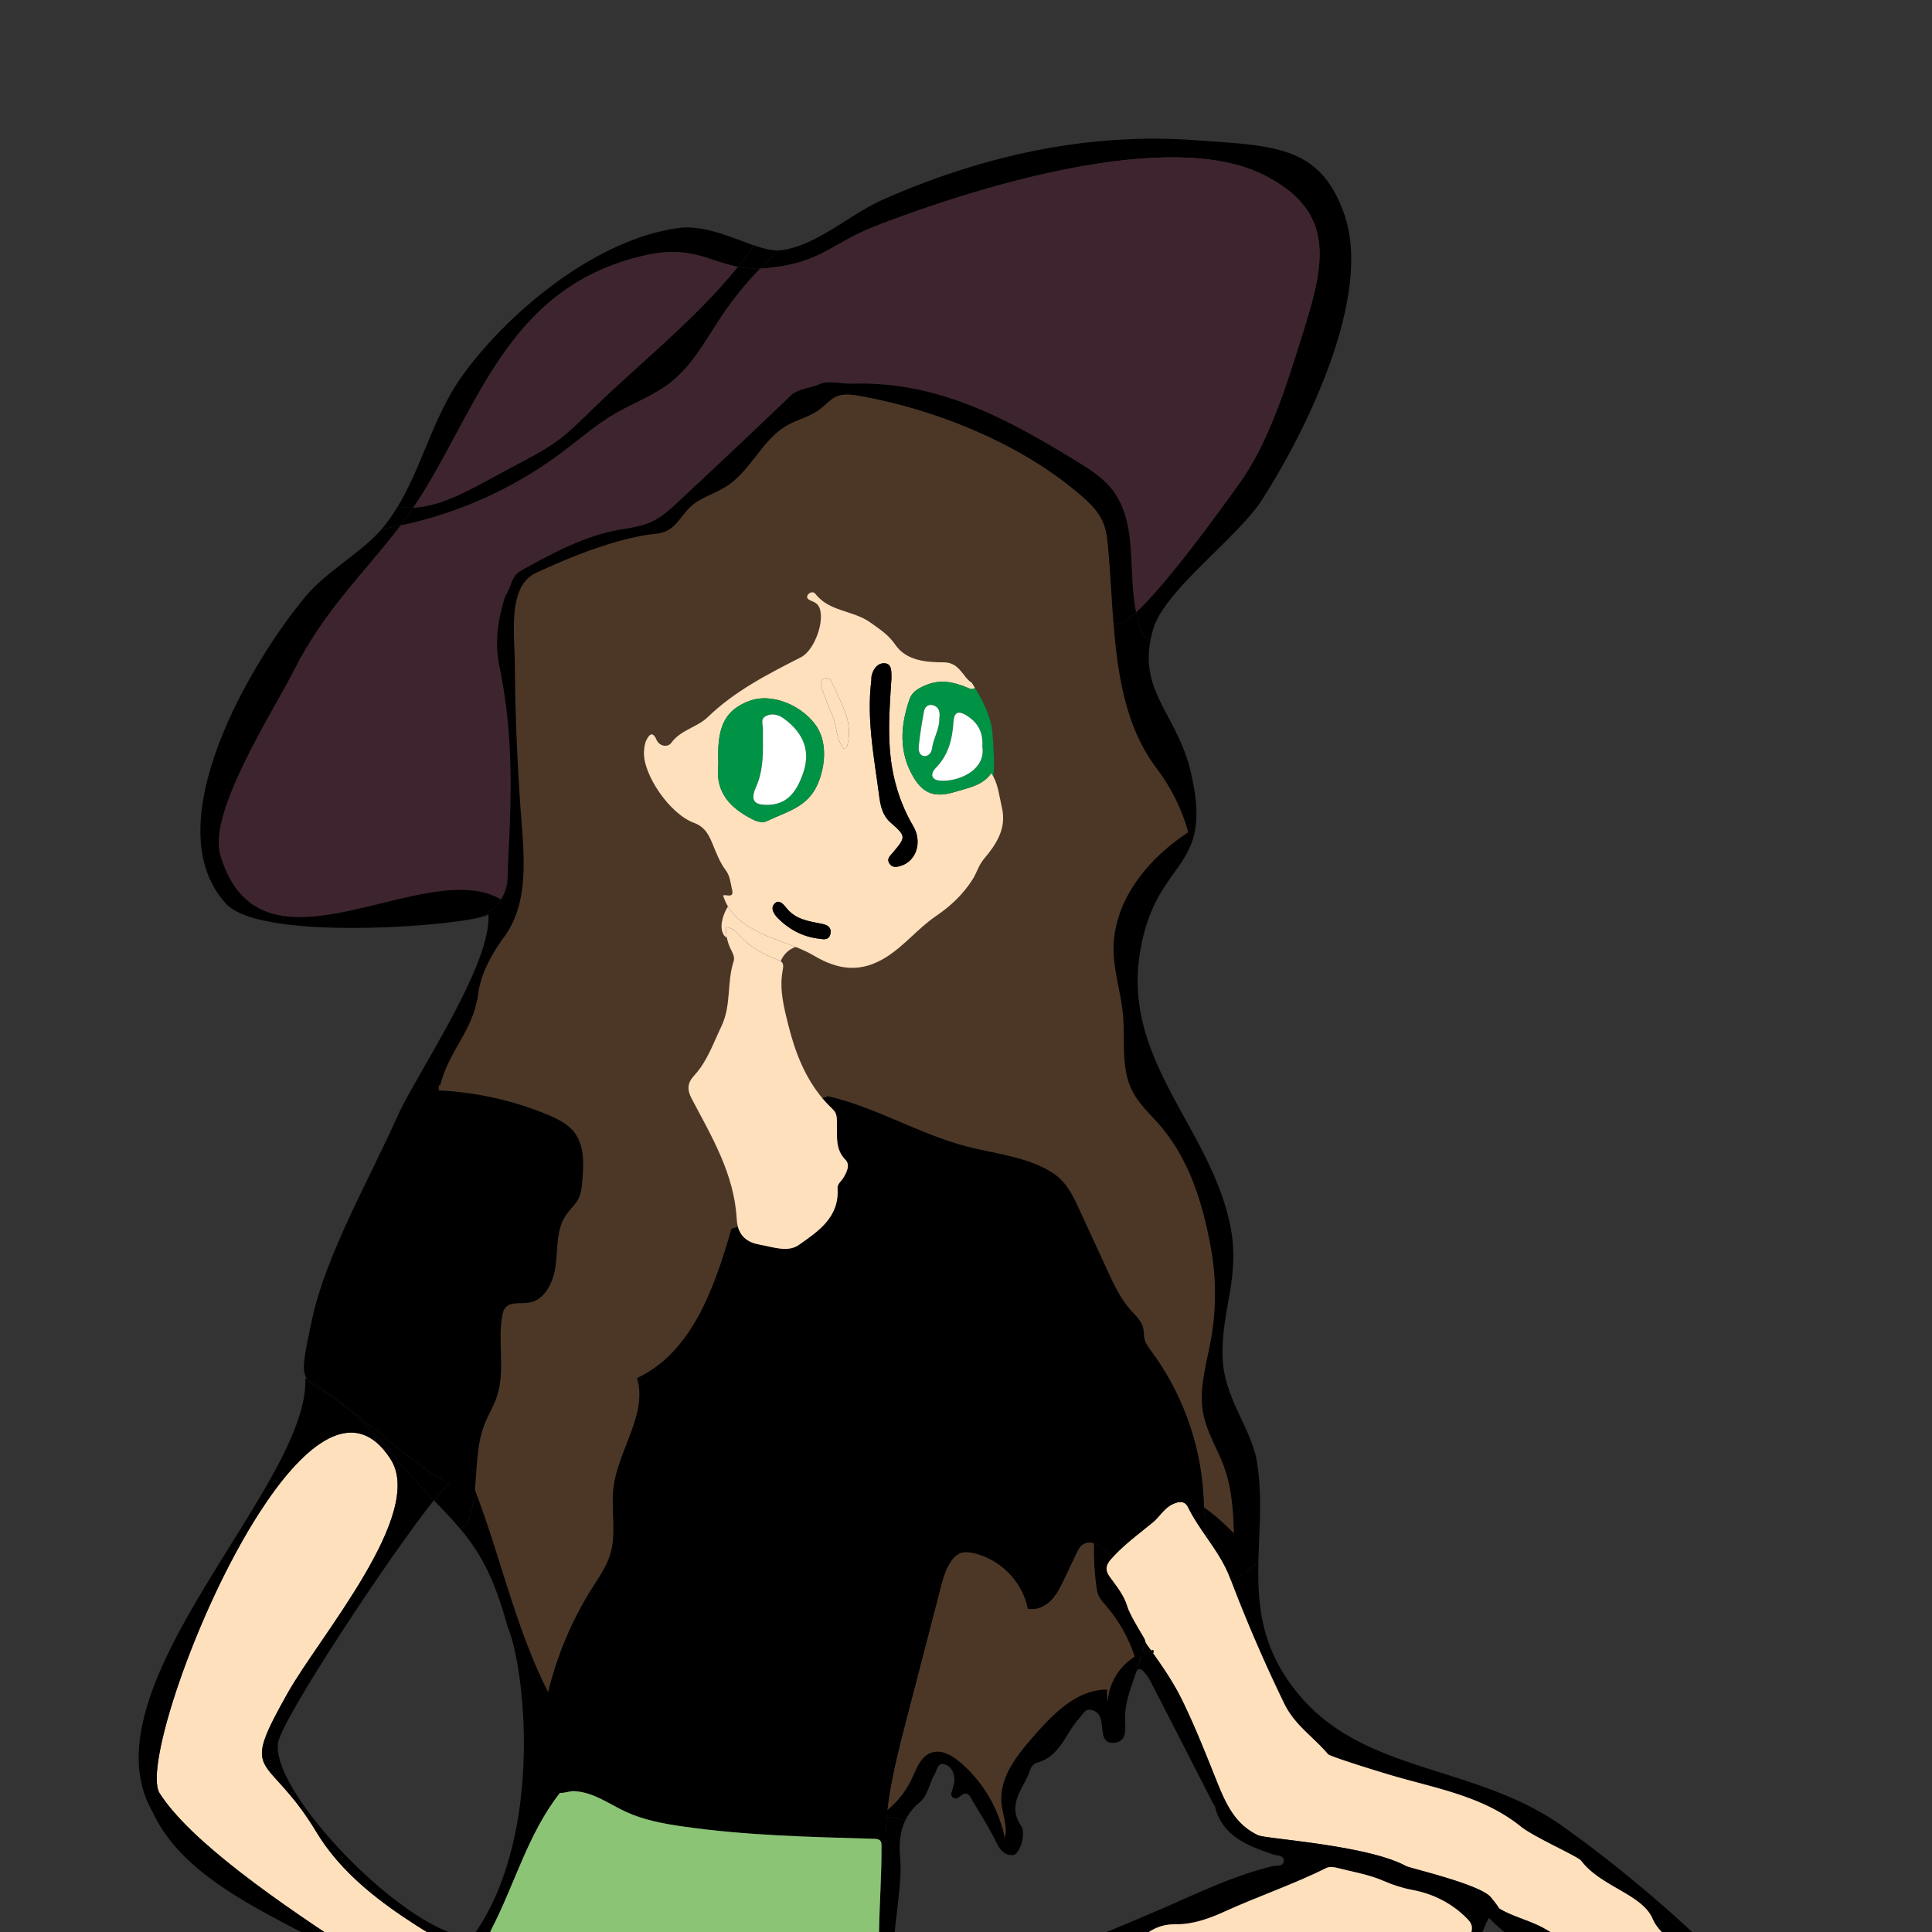 <svg xmlns="http://www.w3.org/2000/svg" id="a" viewBox="-50 -50 700 700">
  <rect x="-50" y="-50" width="700" height="700" fill="#333333" stroke="none"/>
  <defs>
    <style>
      .b{fill:#8cc476}
      .c{fill:#009245}
      .d{fill:#3e242e}
      .e{fill:#4c3726}
      .f{fill:#fff}
      .g{fill:#ffe0bd}
      .h{fill:none;stroke:#000;stroke-miterlimit:10}
      .i{fill:#2d2e34}
      .j{fill:#b3e8cb}
    </style>
  </defs>
  <path d="M613.61 746.07c1.49 22.42 1.86 47.73.43 61.46l-2.11-.2c.07-.66.11-1.25.11-1.63.16-17.45-.58-30.88-.43-48.33.03-2.41.88-8.54.66-11.21l1.34-.09Z"/>
  <path d="m611.93 807.33 2.11.2c-.67 6.49-1.74 10.39-3.28 10.18-5.34-6.53-8.43-14.01-9.27-22.44-1.69 3.08-3.45 6.12-5.27 9.12-.92.1-2.34-1.79-3.4-5.07l2.19-.09c2.05-3.09 3.07-5.9 3.37-9.19.55-6.01 1.49-11.94 1.82-18.04.16-2.85.35-5.68.57-8.53.5 2.12 1.88 4.06 2.74 6.11 1.69 4.02 1.33 8.56 1.34 12.93.02 9.81 2.5 25.17 4.44 28.61 1.55 2.75 2.36-1.14 2.64-3.79ZM400.44 520c.13-.08.25-.17.37-.25 1.71-1.18 3.37-2.5 5.14-3.58-.35 16.18 1.16 32.09 15.25 48.53 23.89 27.88 63.31 24.77 94.42 46.6 27.58 19.36 76.12 60.44 91.85 91.99 2.62 5.26 4.83 22.89 6.14 42.78l-1.34.09c0-.1-.02-.2-.03-.29-.28-2.13-.8-4.21-1.32-6.29-1.39-5.54 0-10.73-1.83-16.14-1.59-4.7-3.08-10.83-5.04-15.32-1.93-4.42-6.86-7.26-9.35-11.47-2.5-4.22-5.56-8.1-8.98-11.61-4.95-5.07-4.75-10.84-9.95-17.05-5.21-6.21-23.06-13.53-26.97-22.74-3.81-8.97-18.78-11.64-25.89-21.05-1.23-1.62-17.04-8.5-21.93-12.44-13.04-10.49-29.02-13.48-44.37-17.82-7.28-2.06-24.74-7.55-25.42-8.35-5.57-6.55-12.07-10.49-15.92-18.42a553.89 553.89 0 0 1-19.38-44.86c1.6-.52 3.14-1.37 4.55-2.31Z"/>
  <path d="M600.77 763.47c-.22 2.85-.41 5.68-.57 8.53-.33 6.1-1.27 12.03-1.82 18.04-.3 3.29-1.32 6.1-3.37 9.19 0-5.38-.18-10.34.05-15.28.41-8.95 1.72-17.83.39-26.86-1.49-10.13-2.1-20.29-5.73-30.16-1.86-5.08-1.44-11.11-4.04-16.26-.43-.85-.41-2.26-1.6-2.27-1.59 0-1.51 1.52-1.7 2.61-2.48 14.07-5.24 28.16-2.98 42.53.48 3.01 1.32 6.8.81 9.47-.18.96-.54 1.78-1.15 2.36-2.3 2.18-4.39-2.81-4.51-4.86-.5-8.98-1.54-17.96-1.37-26.95.1-5.06.58-10.12 1.76-15.18 1.28-5.51.53-11.29.18-16.93-.06-.89-.63-2.14-1.34-2.54-4.97-2.79-7.71-12.59-13.19-14.76-1.02-.41-42.48-31.25-52.45-36.15-4.51-2.22-9.32-3.48-13.73-5.81-2.12-1.13-.42-.2-4.33-4.84-3.91-4.65-29.28-10.48-30.67-11.24-13.96-7.63-50.69-9.82-53.56-11.16-8.28-3.85-11.68-11.34-14.84-19.18-4.1-10.19-8.1-20.45-12.96-30.28-2.97-5.99-6.8-11.6-10.71-17.08-.56-.78-1.13-1.56-1.69-2.34a5.38 5.38 0 0 1-.74-1.39c0-.07-.01-.14-.01-.21-.04-.82-5.34-8.57-6.52-12.51-1.2-3.97-3.9-7.29-6.34-10.64-1.64-2.24-1.5-4.14.33-6.24.28-.32.57-.64.86-.96 4.35-4.72 9.52-8.49 14.45-12.53 2.56-2.1 4.1-5.21 7.34-6.67 2.37-1.06 4.29-1.16 5.48 1.26 2.04 4.15 4.72 7.94 7.34 11.75 2.97 4.32 5.88 8.66 7.76 13.61.1.26.2.51.29.77a553.89 553.89 0 0 0 19.38 44.86c3.85 7.93 10.35 11.87 15.92 18.42.68.8 18.14 6.29 25.42 8.35 15.35 4.34 31.33 7.33 44.37 17.82 4.89 3.94 20.7 10.82 21.93 12.44 7.11 9.41 22.08 12.08 25.89 21.05 3.91 9.21 21.76 16.53 26.97 22.74 5.2 6.21 5 11.98 9.95 17.05 3.42 3.51 6.48 7.39 8.98 11.61 2.49 4.21 7.42 7.05 9.35 11.47 1.96 4.49 3.45 10.62 5.04 15.32 1.83 5.41.44 10.6 1.83 16.14.52 2.08 1.04 4.16 1.32 6.29 0 .09.02.19.03.29.22 2.67-.63 8.8-.66 11.21-.15 17.45.59 30.88.43 48.33 0 .38-.04.97-.11 1.63-.28 2.65-1.09 6.54-2.64 3.79-1.94-3.44-4.42-18.8-4.44-28.61-.01-4.37.35-8.91-1.34-12.93-.86-2.05-2.24-3.99-2.74-6.11Z" class="g"/>
  <path d="M595.45 757.09c1.33 9.03.02 17.91-.39 26.86-.23 4.94-.05 9.9-.05 15.28l-2.19.09c-.92-2.85-1.56-6.76-1.35-11.31 1.19-25.78-1.62-59.75-8.67-59.22 0 1.07.72 22.89-1.44 34.35l-1.15-.13c.51-2.67-.33-6.46-.81-9.47-2.26-14.37.5-28.46 2.98-42.53.19-1.09.11-2.62 1.7-2.61 1.19.01 1.17 1.42 1.6 2.27 2.6 5.15 2.18 11.18 4.04 16.26 3.63 9.87 4.24 20.03 5.73 30.16Z"/>
  <path d="m580.21 763.01 1.15.13c-1.07 5.72-2.86 8.86-5.82 5.57-6.52-7.27-5.58-20.83-5.13-35.18l2.77.03c-.17 8.99.87 17.97 1.37 26.95.12 2.05 2.21 7.04 4.51 4.86.61-.58.97-1.4 1.15-2.36ZM575.12 701.45c.35 5.64 1.1 11.42-.18 16.93-1.18 5.06-1.66 10.12-1.76 15.18l-2.77-.03c.52-16.69.38-34.46-12.91-44.72-21.68-16.73-49.03-24.88-68-43.88-3.46 5.05-9.41 30.12-19.45 45.27a28.282 28.282 0 0 0-2.73 5.28l-2.25-.88c2.22-5.64 4.52-11.25 7.07-16.75 3.91-8.44 6.61-17.37 10.28-25.87 1.25-2.9 1.31-4.55-.55-6.51-5.48-5.74-12.49-9.27-20-10.69-3.79-.71-7.25-1.84-10.61-3.31-5.4-2.36-11.15-3.24-16.75-4.7-1.23-.33-2.84-.51-3.89.01-11.93 5.93-24.55 10.21-36.65 15.69-5.83 2.65-11.64 4.8-18.09 4.73-3.44-.04-6.52.79-9.45 2.68-1.78 1.15-3.83 2.11-5.9 2.61-11.08 2.68-21.09 8.13-31 13.28-12.24 6.35-25.21 10.68-37.73 16.19-7.4 3.25-15.71 5.17-22.11 9.77-6.54 4.71-14.93 4.6-20.89 9.94-.7.62-2.27.47-3.41.37-4.99-.41-8.48 1.73-11.46 5.67-.09.11-.17.23-.25.34-2.21-.15-4.42-.18-6.63-.08.19-.44.38-.88.56-1.32-.8.23-1.6.44-2.41.62 2.2-2.96 3.82-6.32 4.79-9.87 1.27-.51 2.54-1.06 3.8-1.58 11.12-4.63 22.81-7.92 34.72-9.77 1.03-.16 2.18-.38 2.8-1.22.21-.28.33-.6.39-.94 1.9-1.01 3.78-2.06 5.63-3.16h.01c.72-.11 1.64-.39 2.79-.81 5.14-1.87 9.94-4.51 14.9-6.75 9.85-4.42 20.26-7.54 29.97-12.4 4.88-2.44 9.86-4.77 14.99-6.6 9.83-3.5 19.38-7.66 28.96-11.74 13.87-5.91 27.38-12.73 42.17-16.28 1.5-.36 3.94.29 4.03-1.91.09-2.13-2.36-1.83-3.85-2.34-9.18-3.17-18.29-6.43-21.12-17.35-.12-.47-.52-.85-.75-1.29-7.55-14.77-15.09-29.55-22.68-44.3-.6-1.17-1.44-2.24-2.3-3.24-1.05-1.21-2.09-1.43-2.76.09l.18-.64c.61-1.87 1.19-3.75 1.75-5.63 1.19-.52 2.43-.91 3.72-1.13 3.91 5.48 7.74 11.09 10.71 17.08 4.86 9.83 8.86 20.09 12.96 30.28 3.16 7.84 6.56 15.33 14.84 19.18 2.87 1.34 39.6 3.53 53.56 11.16 1.39.76 26.76 6.59 30.67 11.24 3.91 4.64 2.21 3.71 4.33 4.84 4.41 2.33 9.22 3.59 13.73 5.81 9.97 4.9 51.43 35.74 52.45 36.15 5.48 2.17 8.22 11.97 13.19 14.76.71.4 1.28 1.65 1.34 2.54Z"/>
  <path d="M318.46 1021.6c-1.28-.36-2.51-.9-3.61-1.64-.97-.66-1.83-1.5-2.5-2.47.07-.04.14-.09.21-.14 1.93-1.53 4.24-3 5.63-5.43 3.38-5.91 5.13-12.53 7.4-18.76 5.57-15.24 14.46-28.79 20.44-43.73 2.3-5.75 6.76-10.72 7.73-16.64 1.18-7.23 5.28-12.78 8.17-19 3.14-6.75 7.09-13.12 9.35-20.29.93-2.95.12-6.95 4.76-7.69.47-.08.76-1.33.94-1.68-.01-2.75-1.92-3.1-3.43-3.44-9.49-2.14-18.1-6.55-26.98-10.26-2.32-.97-2.95-.18-3.29 1.9-2.23 13.38-9.33 25.03-13.58 37.73-5.73 17.12-13.25 33.64-19.95 50.43-.98 2.47-1.41 5.2-2.6 7.55-6.29 12.43-10.83 25.58-16 38.47l-1.65-.66c-1.94.66-3.39 2.04-4.55 3.73l-1.94-1.2.39-.63c1.08-1.71 2.21-3.4 3-5.27.85-2.03 1.29-4.27 1-6.45-.11-.86-.34-1.72-.85-2.43-.53-.75-1.32-1.26-2.01-1.86-3.24-2.75-4.51-7.19-6.71-10.8-.89-1.45-1.92-2.77-3.29-3.78l-.41-.45c21.94-19.91 37.68-40.93 49.01-68.07 8.15-19.49 4.49-41.3 9.86-57.83 4.39-13.51 56.59-97.72 9.45-80.08 0 0-24.57 35.87-27.1 39.51-14.3 20.55-18.21 46.57-36.82 64.69-30.1 29.31-83.64 35.35-118.19 44.05-19.68 4.96-81.88 25.13-97.95 7.37-6.03-6.67-2.69-50.22-1.24-64.79.44-4.48 1.02-8.87 1.67-13.21l2.98.12c.35 5.7 1.31 11.24 2.27 16.87 1.53 8.99 2.2 18.24.69 27.23-1.5 8.98-5.07 23.22.29 26.98 5.35 3.75 28.57 3.93 42.1-.05 4.02-1.18 7.77-3.15 11.71-4.59 11.54-4.21 24.27-3.78 36.09-7.13 10.28-2.92 19.53-8.59 28.63-14.2 5.31-3.27 10.62-6.55 15.93-9.82 6.5-4.01 13.4-8.47 16.31-15.52 1.9-4.59 1.85-9.71 2.76-14.59 2.86-15.41 9.41-30.34 15.52-44.78 2.76-6.51 2.66-13.95 1.05-20.84s-4.64-13.36-7.65-19.76l-6.96-14.79c-1.45-3.09-2.9-6.19-3.79-9.48-3.18-11.83 1.53-24.63 6.3-36.03 2.21-.1 4.42-.07 6.63.08-2.43 3.26-4.59 6.79-5.92 10.41-3.45 9.42-1.95 18.91 2.88 27.48 2.13 3.77 3.98 7.53 5.71 11.49 2.09 4.83 3.43 9.87 5.31 14.69 2.02 5.22 3.61 10.27 3.69 15.87.05 2.92-.48 6.8 2.23 8.27 3.28 1.76 6.14-1.39 8.94-3.07.56-.34 1.27-.7 1.54-1.24 3.99-8.09 12.32-10.97 19.3-14.87 12.34-6.89 23.85-14.98 35.76-22.47 11.13-7 22.46-13.72 33.79-20.37 12.39-7.28 24.51-15.37 38.4-19.84 1.07-.34 1.89-.77 1.73-2.01-1.44-10.87 4.76-18.22 11.63-25.24 1.08-1.1 1.91-3.31 3.95-2.06 2.13 1.31 1.05 3.6.21 4.91-5.3 8.18-8.54 17.28-12.1 26.24-6.57 16.54-12.11 33.39-13.85 51.24-.1 1.05-.33 1.94-1.04 2.71-3.25 3.56-4.4 8.04-5.82 12.5-2.15 6.77-3.52 13.73-6.66 20.27-3.15 6.53-5.07 13.66-7.44 20.56-.61 1.79-.81 3.56 1.57 4.55 10.71 4.49 21.31 9.35 33.3 9.01 5.26.07 9.92.88 12.76-6.12 5.84-14.45 13.06-28.34 19.74-42.45 5.25-11.1 11.33-21.89 15.52-33.38 2.29-6.26 6.15-11.66 7.99-18.32 1.66-6.03 6-11.67 8.65-17.92 3.39-8.02 6.42-16.19 9.62-24.29l2.25.88c-2.44 6.24-2.14 11.86-1.98 13.38.68 6.69 4.56 10.71 9.81 13.59l-.82 1.55c-2.82-1.48-5.66-2.89-8.56-4.2-2.72-1.22-3.91-.97-5.41 1.74-4.43 8.01-7.71 16.57-11.62 24.79-7.9 16.61-15.7 33.25-23.93 49.71-5.65 11.3-10.55 23.03-16.69 34.06-3.53 6.35 3.85 10.38 1.86 15.99-.21.6.8 1.72 1.39 2.49.39.5 1 1.09 1.58 1.17 4.77.61 7.78 4.22 11.49 6.63 2.54 1.65 4.57 2.16 6.55-1.14 4.23-7.03 10.03-12.79 15.89-18.46 14.57-14.12 29.27-28.09 41.23-44.67 6.46-8.96 12.83-18.04 20.41-26.17 3.77-4.05 5.25-9.19 5.43-12.35.22-2.58-.13-4.57-.82-6.14l1.85-.27c14.71 32.82-46.75 65.67-66.86 96.11-6.62 10.02-8.84 20.23-14.82 27.57l-1.7-.16c2.07-2.09 1.29-4.11-2.47-5.99-5.03-2.51-10.11-4.87-14.96-7.77-7.12-4.27-10.1-3.11-13.31 4.66-.43 1.05-.4 2.28-.71 3.39-1.62 5.74-2.7 11.75-8.29 15.38-2.97 1.92-1.78 3.93.67 4.62 5.78 1.61 10.34 5.02 14.81 8.73.73.61 1.77.83 2.29 1.06.9.1 1.84-.02 2.76-.3l.51 1.54c-1.93.65-4.06 1.19-6.16 1.89-23.13 7.7-36.51 23.4-51.43 46.11-5.76 8.76-30.77 69.58-32.25 69.58l1.28.27c21.37 5.1-.49 31.15-5.98 41.82-9.04 17.56-15.93 34.3-21.7 52.81-6.22 19.96-1.57 31.96 12.71 46.81 11.28 11.73 33.33.97 47.91 9.16 19.37 10.89 24.5 27.37 28.9 48.28 4.54 21.5-8.01 26.24-27.03 19.47-20.09-7.15-40.64-12.72-60.13-21.52-8.42-3.8-21.37-8.7-25.37-17.88-2.5-1.15 3.77-11.71-3.68-3.11-6.94 8-33.18-9.51-53.89-28.14.63-.81 1.26-1.62 1.89-2.42a197.234 197.234 0 0 0 38.2 26.14c1.97 1.04 4.13 2.07 6.33 1.73 2.47-.38 4.33-2.37 6.43-3.74 2.09-1.37 6.49-3.17 8.01-1.18 1.3 1.7.4 6.41.78 8.51.31 1.75 1.7 3.51 2.87 4.86 13.12 10.43 29.04 13.09 41.79 19.55 3.17 1.06 27.83 11.04 32.7 12.35 3.94 1.06 7.88 2.12 11.83 3.18 3.58.96 7.4 1.93 10.95.82 3.54-1.1 6.43-5.16 4.89-8.54h-.59l.05-2.69c-1.88-8.46-3.39-16.75-5.27-25.21-.37-1.66-.75-3.34-1.54-4.84-1.58-3.03-4.69-5.11-5.97-8.28-.32-.8-.54-1.69-1.15-2.3-1.06-1.05-2.79-.85-4.22-1.28-3.2-.98-4.36-4.89-6.89-7.08-4.27-3.71-10.79-1.63-16.45-1.84-4.18-.16-8.17-1.68-12.2-2.82a68.578 68.578 0 0 0-14.92-2.52c-3.85-.22-7.98-.19-11.19-2.33-1.88-1.25-3.24-3.11-4.56-4.93-2.26-3.13-4.53-6.26-6.36-9.66-8.27-15.4-6.32-34.89 1.96-50.29 3.4-6.32 6.57-12.9 10.13-19.14 1.94-3.42 3.89-6.85 5.39-10.49 3.16-7.65 4.27-16.1 8.07-23.46 2.86-5.55 7.22-10.44 8.75-16.49.4-1.55.44-3.52-.89-4.4-.7-.46-1.59-.48-2.42-.53-1.35-.08-2.71-.28-4.02-.64Zm85.18-173.84c1.22-2.28 1.57-5.41-3.19-4.92-2.93.3-5.94-.17-8.91-.43-13.85-1.2-26.92-5.13-39.45-11.13-6.44-3.08-11.54.02-11.69 7.12-.09 4.64-1.64 8.77-3.18 12.94-.82 2.23-1.23 4.31.57 5.99 3.03 2.82 5.95 5.99 9.49 7.98 11.39 6.39 23.78 9.75 37.83 10.73 6.08-.02 9.25-3.61 8.33-10.64-.31-2.36-.1-3.94 2-5.98 3.37-3.25 5.96-7.48 8.2-11.66Zm-12.29 47.69c1.55-1.35 2.8-3.98.47-5.67-2.7-1.97-5.28-4.88-9.28-3.7-.49.14-.86.97-1.13 1.55-4.87 10.33-9.71 20.66-14.56 31 4.49-1.74 5.83-6.07 9.22-8.89 5.33-4.42 9.99-9.7 15.28-14.29Zm-9.49-166.8c.78-1.6 1.07-4.17-.76-5.53-1.43-1.06-2.69.67-3.94 1.37-10.23 5.74-20.36 11.68-30.72 17.19-10.26 5.46-19.13 12.93-28.86 19.66 4.6.31 9.03.72 13.29 1.93 10.45 2.98 21.33 2.82 31.94 4.63 4.49.77 7.02-1.26 8.53-5.63 1.74-5.02 2.35-10.29 4.33-15.3 2.35-5.97 3.32-12.44 6.19-18.32Zm-48.36 53.71c1.18-2.9 1.1-6.54-1.04-8.83-1.12-1.21-2.66-1.91-4.16-2.59-4.36-1.97-8.87-3.97-13.65-4.05-4.38-.07-8.62 1.48-12.63 3.25a111.9 111.9 0 0 0-20.56 11.81c-7.66 5.55-14.79 12.17-23.64 15.51-4.63 1.74-9.9 2.7-13.22 6.37-2.97 3.29-3.65 7.97-4.92 12.21-3.2 10.67-10.84 19.94-12.08 31.02-.56 4.95.21 10.02-.74 14.91-1.77 9.08-9.03 15.93-15.91 22.12-5.48 4.93-19.04 15.43-21.7 15.63-2.67.19-5.83 1.41-6.17 4.07 18.51-1.59 37.37-3.26 54.52-10.42 12.95-5.41 24.42-13.75 35.77-22.01 4.72-3.44 9.53-6.97 12.87-11.76 4.28-6.1 5.78-13.67 7.18-20.98l2.61-13.63c.66-3.47 1.37-7.04 3.27-10.03 2.69-4.22 7.35-6.67 11.48-9.5 6.38-4.38 11.79-10.01 17.16-15.6 2.16-2.26 4.38-4.6 5.56-7.5Zm-26.52 168.78c-2.59.7-3.5 2.37-4.59 3.76-5.09 6.55-10.35 12.98-16.29 18.75-3.2 3.11-2.92 6.16-1.16 9.39 1.17 2.15 2.83 3.96 3.56 6.45.76 2.56 2.24 1.57 2.93-.1 5.16-12.51 11.73-24.45 15.55-38.25Z"/>
  <path d="m514.98 747.18-1.85.27c-1.4-3.19-4.23-4.65-6.5-5.75-11.07-5.35-21.43-12-32.3-17.7l.82-1.55c10.02 5.47 25.08 6.75 32.54 14.39 3.37 3.45 5.75 6.89 7.29 10.34Z"/>
  <path d="M513.13 747.45c.69 1.57 1.04 3.56.82 6.14-.18 3.16-1.66 8.3-5.43 12.35-7.58 8.13-13.95 17.21-20.41 26.17-11.96 16.58-26.66 30.55-41.23 44.67-5.86 5.67-11.66 11.43-15.89 18.46-1.98 3.3-4.01 2.79-6.55 1.14-3.71-2.41-6.72-6.02-11.49-6.63-.58-.08-1.19-.67-1.58-1.17-.59-.77-1.6-1.89-1.39-2.49 1.99-5.61-5.39-9.64-1.86-15.99 6.14-11.03 11.04-22.76 16.69-34.06 8.23-16.46 16.03-33.1 23.93-49.71 3.91-8.22 7.19-16.78 11.62-24.79 1.5-2.71 2.69-2.96 5.41-1.74 2.9 1.31 5.74 2.72 8.56 4.2 10.87 5.7 21.23 12.35 32.3 17.7 2.27 1.1 5.1 2.56 6.5 5.75ZM233.68 708.05c.08-.11.16-.23.25-.34 2.98-3.94 6.47-6.08 11.46-5.67 1.14.1 2.71.25 3.41-.37 5.96-5.34 14.35-5.23 20.89-9.94 6.4-4.6 14.71-6.52 22.11-9.77 12.52-5.51 25.49-9.84 37.73-16.19 9.91-5.15 19.92-10.6 31-13.28 2.07-.5 4.12-1.46 5.9-2.61 2.93-1.89 6.01-2.72 9.45-2.68 6.45.07 12.26-2.08 18.09-4.73 12.1-5.48 24.72-9.76 36.65-15.69 1.05-.52 2.66-.34 3.89-.01 5.6 1.46 11.35 2.34 16.75 4.7 3.36 1.47 6.82 2.6 10.61 3.31 7.51 1.42 14.52 4.95 20 10.69 1.86 1.96 1.8 3.61.55 6.51-3.67 8.5-6.37 17.43-10.28 25.87-2.55 5.5-4.85 11.11-7.07 16.75-3.2 8.1-6.23 16.27-9.62 24.29-2.65 6.25-6.99 11.89-8.65 17.92-1.84 6.66-5.7 12.06-7.99 18.32-4.19 11.49-10.27 22.28-15.52 33.38-6.68 14.11-13.9 28-19.74 42.45-2.84 7-7.5 6.19-12.76 6.12-11.99.34-22.59-4.52-33.3-9.01-2.38-.99-2.18-2.76-1.57-4.55 2.37-6.9 4.29-14.03 7.44-20.56 3.14-6.54 4.51-13.5 6.66-20.27 1.42-4.46 2.57-8.94 5.82-12.5.71-.77.94-1.66 1.04-2.71 1.74-17.85 7.28-34.7 13.85-51.24 3.56-8.96 6.8-18.06 12.1-26.24.84-1.31 1.92-3.6-.21-4.91-2.04-1.25-2.87.96-3.95 2.06-6.87 7.02-13.07 14.37-11.63 25.24.16 1.24-.66 1.67-1.73 2.01-13.89 4.47-26.01 12.56-38.4 19.84-11.33 6.65-22.66 13.37-33.79 20.37-11.91 7.49-23.42 15.58-35.76 22.47-6.98 3.9-15.31 6.78-19.3 14.87-.27.54-.98.9-1.54 1.24-2.8 1.68-5.66 4.83-8.94 3.07-2.71-1.47-2.18-5.35-2.23-8.27-.08-5.6-1.67-10.65-3.69-15.87-1.88-4.82-3.22-9.86-5.31-14.69-1.73-3.96-3.58-7.72-5.71-11.49-4.83-8.57-6.33-18.06-2.88-27.48 1.33-3.62 3.49-7.15 5.92-10.41Z" class="g"/>
  <path d="M437.21 28.11c10.04 29.68-14.2 78.45-30.01 103.05-8.68 13.5-35.08 32.65-39.27 46.46-.43 1.41-.77 2.77-1.03 4.07l-1.99-.43c-1.57-2.98-2.59-6.15-3.27-9.45 11.6-10.68 31.45-38.4 37.09-46.21 10.74-14.84 16.96-34.79 22.38-51.96 8.33-26.4 14.36-46.2-13.01-60.15-34.87-17.76-106.64 5.21-140.21 18.16-17 6.56-20.03 13.56-39.94 15.49-.89.09-1.75.14-2.58.17 2.18-2.27 4.45-4.46 6.8-6.56.26-.01.52-.03.77-.06 12.98-1.66 24.88-12.98 36.54-18.16C305.32 6.6 343.7-2.08 383 .79c28.62 2.08 45.58 1.77 54.21 27.32ZM431.6 870.7l1.7.16a25.165 25.165 0 0 1-4.84 4.58c-5.44 3.89-5.89 11.56-9.47 16.8-1.28 1.88-3.5 2.93-6.09 3.78l-.51-1.54c3.29-1.05 6.2-4.31 5.63-7.41-.82-4.42 1.17-6.74 3.96-9.34 2.22-2.06 4.6-3.75 7.21-5.26 1.03-.6 1.83-1.19 2.41-1.77Z"/>
  <path d="M429.13 864.71c3.76 1.88 4.54 3.9 2.47 5.99-.58.58-1.38 1.17-2.41 1.77-2.61 1.51-4.99 3.2-7.21 5.26-2.79 2.6-4.78 4.92-3.96 9.34.57 3.1-2.34 6.36-5.63 7.41-.92.28-1.86.4-2.76.3-.52-.23-1.56-.45-2.29-1.06-4.47-3.71-9.03-7.12-14.81-8.73-2.45-.69-3.64-2.7-.67-4.62 5.59-3.63 6.67-9.64 8.29-15.38.31-1.11.28-2.34.71-3.39 3.21-7.77 6.19-8.93 13.31-4.66 4.85 2.9 9.93 5.26 14.96 7.77Z" class="j"/>
  <path d="M408.1 13.49c27.37 13.95 21.34 33.75 13.01 60.15-5.42 17.17-11.64 37.12-22.38 51.96-5.64 7.81-25.49 35.53-37.09 46.21-3.13-15.05.74-32.57-8.82-44.6-3.49-4.38-8.37-7.4-13.14-10.32-26.17-16.04-50.48-28.8-81.16-27.88-3.37.1-8.46-1.23-11.52.15-3.2 1.44-7.97 1.74-10.5 4.16-13.51 12.95-27.12 25.8-40.82 38.55-2.89 2.69-5.84 5.41-9.41 7.1-4.16 1.96-8.85 2.36-13.35 3.26-11.18 2.23-21.43 7.55-31.44 13.03-.77.42-1.54.85-2.31 1.27-4.25 2.33-3.47 5.49-6.14 9.54-2.27 7.07-4.05 16.1-2.1 25.34 2.15 10.18 3.27 20.02 3.76 29.72.71 14.11.09 27.92-.62 42.05-.16 3.05.09 6.18-.84 9.09-.42 1.31-1.02 2.52-1.75 3.62-19.45-11.51-54.54 9.51-78.75 6-10.3-1.5-18.63-7.44-22.94-22.22-4.52-15.48 19.66-52.74 26.48-66.36 11.21-22.39 25.92-35.86 38.83-52.93 21.02-4.42 41.07-13.44 58.26-26.31 6.39-4.77 12.41-10.09 19.29-14.12 6.78-3.97 14.34-6.67 20.49-11.56 7.92-6.29 12.74-15.58 18.38-23.98 4.09-6.09 8.74-11.82 13.85-17.1.83-.03 1.69-.08 2.58-.17 19.91-1.93 22.94-8.93 39.94-15.49C301.46 18.7 373.23-4.27 408.1 13.49Z" class="d"/>
  <path d="M397.77 506.73c-.14-1.06-.24-2.14-.28-3.25-.26-7.47-.93-15.02-3.49-22.1-2.34-6.47-6.21-12.42-7.52-19.17-1.73-8.9 1.17-17.95 2.77-26.88a94.373 94.373 0 0 0 0-33.1c-2.89-16.16-7.86-32.27-18.54-44.74-3.48-4.06-7.59-7.69-10.01-12.45-4.21-8.29-2.49-18.19-3.33-27.45-.71-7.93-3.36-15.64-3.4-23.6-.1-17.46 12.45-32.77 27.15-42.22l1.59.36c-3.16 13.83-15.24 17.44-19.55 42.22-6.86 39.39 24.89 63.65 32.44 98.99 4.09 19.15-3.13 30.78-2.64 48.3.42 14.9 10.51 25.91 12.46 38.03 2.02 12.53.76 24.59.52 36.5-1.77 1.08-3.43 2.4-5.14 3.58-.12.08-.24.17-.37.25-.73-4.55-2.08-8.71-2.67-13.27Z"/>
  <path d="M400.45 842.84c4.76-.49 4.41 2.64 3.19 4.92-2.24 4.18-4.83 8.41-8.2 11.66-2.1 2.04-2.31 3.62-2 5.98.92 7.03-2.25 10.62-8.33 10.64-14.05-.98-26.44-4.34-37.83-10.73-3.54-1.99-6.46-5.16-9.49-7.98-1.8-1.68-1.39-3.76-.57-5.99 1.54-4.17 3.09-8.3 3.18-12.94.15-7.1 5.25-10.2 11.69-7.12 12.53 6 25.6 9.93 39.45 11.13 2.97.26 5.98.73 8.91.43Z" class="j"/>
  <path d="M397.77 506.73c.59 4.56 1.94 8.72 2.67 13.27-1.41.94-2.95 1.79-4.55 2.31-.09-.26-.19-.51-.29-.77-1.88-4.95-4.79-9.29-7.76-13.61-.98-3.56-1.3-7.33-1.52-11.11 2.82 2.04 5.48 4.28 7.97 6.71 1.09 1.09 2.24 2.23 3.48 3.2Z"/>
  <path d="M397.49 503.48c.04 1.11.14 2.19.28 3.25-1.24-.97-2.39-2.11-3.48-3.2a70.918 70.918 0 0 0-7.97-6.71c-.12-2.13-.21-4.27-.36-6.37-1.3-18.33-7.94-36.25-18.9-51-.95-1.29-1.96-2.59-2.35-4.14-.34-1.33-.2-2.74-.5-4.08-.6-2.66-2.8-4.6-4.6-6.63-3.7-4.16-6.08-9.29-8.4-14.34l-10.14-22.02c-1.86-4.05-3.8-8.2-7.06-11.24-1.58-1.47-3.42-2.63-5.34-3.62-8.83-4.57-19.02-5.52-28.64-8.05-17.17-4.52-32.72-14.16-50.02-18.13l-2.06.7c-6.35-7.62-9.89-16.78-12.29-26.38-1.58-6.33-3.33-12.95-2.14-19.52.36-1.99.45-2.97-.65-3.73.93-2.39 2.96-4.4 5.42-5.16 2.29.91 4.51 1.9 6.56 3.12 9.17 5.45 17.27 6.19 26.27.54 6.71-4.22 11.56-10.5 18.03-14.88 5.27-3.58 9.76-7.81 13.24-13.25 1.53-2.41 2.14-5.11 4.19-7.53 4.28-5.05 8.26-10.92 6.42-18.58-.88-3.71-1.21-7.54-3.07-11.17.41-4.2.15-8.47-.11-12.7-.1-1.69-.21-3.39-.49-5.06-.87-5.16-3.4-9.86-6.07-14.4.21-.28.23-1.19.14-1.22-.44-.15-.84-.35-1.21-.57-.61-1.03-1.56-2.18-2.6-2.5-1.87-2.29-3.56-4.9-7.56-4.93-6.3-.05-13.59-.47-17.66-6.41-2.5-3.65-5.61-5.57-9-8.02-6.25-4.5-14.99-3.87-19.99-10.46-.6-.8-1.98-.58-2.64.36-.84 1.21.17 1.8 1.11 2.19 1.25.52 2.38 1.05 2.99 2.42 2.13 4.82-1.73 15.56-6.59 18.04-11.97 6.12-23.94 12.18-33.77 21.68-3.9 3.77-9.86 4.64-13.31 9.41-1.12 1.55-4.14 1.47-5.35-1.26-1.45-3.3-2.74-1.53-3.61.21-.64 1.28-.83 2.87-.89 4.34-.35 8.13 9.25 22.36 18.08 25.63 4.14 1.53 5.5 4.57 6.86 7.86 1.34 3.24 2.54 6.49 4.68 9.31 1.57 2.07 1.74 4.63 2.3 7.05.8 3.44-2.17 1.54-3.26 2.13.47 1.46 1.07 2.78 1.78 3.97a14.984 14.984 0 0 0-2.29 6.3c-.24 1.89.31 4.28 1.89 5.03.26 1.32.68 2.59 1.26 3.84.7 1.51 1.74 3.06 1.18 4.74-2.52 7.65-.73 15.86-4.49 23.66-2.95 6.11-5.08 12.59-9.75 17.62-2.66 2.87-2.61 5.31-.93 8.5 7.28 13.79 15.4 27.31 16.28 43.47.06 1.04.2 1.99.43 2.85l-2.32.78c-6.11 21.17-14.22 44.77-34.2 54.07 3.88 13.11-6.78 25.9-8.51 39.46-1.05 8.15 1.18 16.67-1.24 24.53-1.34 4.34-4.02 8.13-6.45 11.97a126.975 126.975 0 0 0-16.2 38.59c-11.79-22.92-17.29-48.75-26.49-72.97.95-8.29.56-16.96 3.58-24.73 1.36-3.5 3.37-6.72 4.56-10.27 3.1-9.32.12-19.61 1.92-29.26.17-.93.4-1.88.97-2.64 1.83-2.47 5.63-1.52 8.66-2 6.07-.94 9.1-7.93 9.77-14.03.67-6.11.23-12.76 3.73-17.81 1.41-2.05 3.41-3.69 4.51-5.92.98-1.97 1.18-4.22 1.35-6.41.5-5.99.82-12.59-2.79-17.39-2.4-3.18-6.15-5.02-9.82-6.54a117.097 117.097 0 0 0-39.43-8.78s.07-1.94.07-1.94c3.45-13.45 11.99-19.62 13.8-33.39.36-2.72 1.17-5.47 2.27-8.15 1.84-4.48 4.48-8.77 7.2-12.46 8.42-11.41 7.32-26.97 6.21-41.11-.7-8.99-1.25-18-1.64-27.01-.46-9.95-.72-19.91-.79-29.87-.09-11.45-2.57-27.71 6.78-33.42.4-.25.82-.47 1.27-.68 13.36-6.14 26.5-11.35 39.63-13.67 2.7-.48 5.59-.36 7.99-1.7 3.43-1.91 5.25-5.77 8.13-8.44 3.66-3.41 8.78-4.7 12.99-7.39 8.83-5.65 12.96-16.93 22.05-22.14 3.82-2.19 8.31-3.17 11.83-5.81 2.05-1.54 3.75-3.63 6.1-4.67 2.8-1.24 6.03-.79 9.04-.24 14.57 2.65 28.83 7 42.4 12.94 13.51 5.91 26.38 13.44 37.57 23.06 3.3 2.84 6.54 5.97 8.25 9.98 1.41 3.3 1.68 6.95 2 10.52.75 8.53 1.15 17.45 1.86 26.34 1.52 18.92 4.49 37.69 15.48 52.19a70.15 70.15 0 0 1 11.7 23.74c-14.7 9.45-27.25 24.76-27.15 42.22.04 7.96 2.69 15.67 3.4 23.6.84 9.26-.88 19.16 3.33 27.45 2.42 4.76 6.53 8.39 10.01 12.45 10.68 12.47 15.65 28.58 18.54 44.74a94.852 94.852 0 0 1 0 33.1c-1.6 8.93-4.5 17.98-2.77 26.88 1.31 6.75 5.18 12.7 7.52 19.17 2.56 7.08 3.23 14.63 3.49 22.1Z" class="e"/>
  <path d="M391.82 889.78c2.33 1.69 1.08 4.32-.47 5.67-5.29 4.59-9.95 9.87-15.28 14.29-3.39 2.82-4.73 7.15-9.22 8.89 4.85-10.34 9.69-20.67 14.56-31 .27-.58.64-1.41 1.13-1.55 4-1.18 6.58 1.73 9.28 3.7Z" class="j"/>
  <path d="M152.89 599.58c-11.56 14.64-16.37 33.12-24.98 49.73-.74 1.45-.46 3.21.37 4.65-1.89-1.42-3.83-2.78-5.81-4.07 24.68-36.38 17.6-96.31 11.46-110.46-4.99-18.32-10.26-27.35-17.4-35.77l2.43-.9c1.7-3.76 2.5-7.78 2.97-11.89 9.2 24.22 14.7 50.05 26.49 72.97 3.22-13.64 8.71-26.74 16.2-38.59 2.43-3.84 5.11-7.63 6.45-11.97 2.42-7.86.19-16.38 1.24-24.53 1.73-13.56 12.39-26.35 8.51-39.46 19.98-9.3 28.09-32.9 34.2-54.07l2.32-.78c1.02 3.73 3.69 5.8 7.99 6.54 4.73.81 10.06 2.93 14.11.08 7.01-4.93 14.73-10 14.02-20.51-.12-1.63 1.4-2.56 2.14-3.84 1.2-2.04 2.55-4.64.73-6.5-3.67-3.75-3.02-8.21-3.1-12.65-.04-1.97.24-4.02-1.45-5.6-1.38-1.3-2.66-2.65-3.83-4.06l2.06-.7c17.3 3.97 32.85 13.61 50.02 18.13 9.62 2.53 19.81 3.48 28.64 8.05 1.92.99 3.76 2.15 5.34 3.62 3.26 3.04 5.2 7.19 7.06 11.24l10.14 22.02c2.32 5.05 4.7 10.18 8.4 14.34 1.8 2.03 4 3.97 4.6 6.63.3 1.34.16 2.75.5 4.08.39 1.55 1.4 2.85 2.35 4.14 10.96 14.75 17.6 32.67 18.9 51 .15 2.1.24 4.24.36 6.37.22 3.78.54 7.55 1.52 11.11-2.62-3.81-5.3-7.6-7.34-11.75-1.19-2.42-3.11-2.32-5.48-1.26-3.24 1.46-4.78 4.57-7.34 6.67-4.93 4.04-10.1 7.81-14.45 12.53l-1.19-.87c-1.41-1.5-3.26-3.06-5.15-3.82-1.64-.67-3.31-.73-4.73.35-.99.76-1.56 1.93-2.1 3.05-1.48 3.12-2.96 6.23-4.44 9.34-1.33 2.79-2.7 5.64-4.89 7.82s-5.39 3.61-8.4 2.87c-1.91-9.9-10.23-18.25-20.13-20.18-1.26-.24-2.58-.39-3.81-.03-1.61.47-2.86 1.74-3.8 3.12-1.99 2.9-2.91 6.39-3.8 9.8l-6.9 26.6c-1.81 6.96-3.62 13.93-5.42 20.89-2.86 11.01-5.74 22.17-6.98 33.44-.07.59-.13 1.18-.19 1.77-.33 3.47-.5 6.96-.45 10.45l-1.47.02c0-.62-.03-1.3-.42-1.79-.51-.61-1.4-.68-2.19-.71-23.13-.68-46.33-1.17-69.24-4.46-7.03-1-14.1-2.3-20.56-5.24-4.43-2.02-8.52-4.79-13.11-6.4-1.91-.67-3.93-1.11-5.95-1.18-1.45-.06-3.59.8-5.02.62Z"/>
  <path d="M382.75 1222.83c1.54 3.38-1.35 7.44-4.89 8.54-3.55 1.11-7.37.14-10.95-.82-3.95-1.06-7.89-2.12-11.83-3.18-4.87-1.31-29.53-11.29-32.7-12.35-12.75-6.46-28.67-9.12-41.79-19.55-1.17-1.35-2.56-3.11-2.87-4.86-.38-2.1.52-6.81-.78-8.51-1.52-1.99-5.92-.19-8.01 1.18-2.1 1.37-3.96 3.36-6.43 3.74-2.2.34-4.36-.69-6.33-1.73a197.234 197.234 0 0 1-38.2-26.14c.86-1.09 1.71-2.18 2.57-3.28.79-1.01 1.59-2.02 2.38-3.04 2.07-2.64 4.15-5.29 6.22-7.94 13.01 6.85 22.91 18.71 36.11 25.19 2.05 1.01 9.53 5.02 18.05 9.63 13.28 7.19 29.09 15.81 30.69 16.69 2.27 1.24 4.77 1.96 7.25 2.67 6.39 1.84 38.69 15.84 43.36 18.68a35.13 35.13 0 0 0 17.56 5.07h.59Z" class="i"/>
  <path d="M381.4 229.55c2.44 10.3 2.56 17.21 1.32 22.58l-1.59-.36a70.15 70.15 0 0 0-11.7-23.74c-10.99-14.5-13.96-33.27-15.48-52.19l2.52-.2c1.4-.64 3.16-1.97 5.17-3.83.68 3.3 1.7 6.47 3.27 9.45l1.99.43c-3.88 19.32 9.68 27.49 14.5 47.86ZM382.21 1220.13l-.05 2.69a35.13 35.13 0 0 1-17.56-5.07c-4.67-2.84-36.97-16.84-43.36-18.68-2.48-.71-4.98-1.43-7.25-2.67-1.6-.88-17.41-9.5-30.69-16.69l2.14-1.97c1.78.83 3.62 1.55 5.44 2.28 5.28 2.1 10.56 4.2 15.85 6.3 1.98.79 3.96 1.58 5.98 2.27 2.33.8 4.7 1.47 7.04 2.26 5.38 1.83 10.53 4.29 15.67 6.75 4.54 2.17 9.09 4.35 13.63 6.52 4.68 2.24 9.36 4.48 13.8 7.15 6.15 3.7 12.21 8.34 19.36 8.86Z"/>
  <path d="M381.1 723.12c1.83 1.36 1.54 3.93.76 5.53-2.87 5.88-3.84 12.35-6.19 18.32-1.98 5.01-2.59 10.28-4.33 15.3-1.51 4.37-4.04 6.4-8.53 5.63-10.61-1.81-21.49-1.65-31.94-4.63-4.26-1.21-8.69-1.62-13.29-1.93 9.73-6.73 18.6-14.2 28.86-19.66 10.36-5.51 20.49-11.45 30.72-17.19 1.25-.7 2.51-2.43 3.94-1.37Z" class="g"/>
  <path d="M376.94 1194.92c1.88 8.46 3.39 16.75 5.27 25.21-7.15-.52-13.21-5.16-19.36-8.86-4.44-2.67-9.12-4.91-13.8-7.15-4.54-2.17-9.09-4.35-13.63-6.52-5.14-2.46-10.29-4.92-15.67-6.75-2.34-.79-4.71-1.46-7.04-2.26-2.02-.69-4-1.48-5.98-2.27-5.29-2.1-10.57-4.2-15.85-6.3-1.82-.73-3.66-1.45-5.44-2.28-1.79-.83-3.52-1.75-5.14-2.87-1.67-1.14-3.22-2.49-5.03-3.39-1.24-.61-2.62-1.03-3.6-2-.74-.73-1.17-1.7-1.78-2.54-1.45-1.99-3.8-3.1-6-4.2-10.73-5.38-20.1-12.81-28.26-21.6 9.89-6.43 15.23-17.77 20.09-28.52 1.65-3.67 3.31-7.34 4.57-11.15.16-.47.31-.94.45-1.42.88-2.93 1.5-5.94 2.2-8.92.84-3.59 1.8-7.15 2.76-10.71 1.83-6.82 3.67-13.66 5.5-20.49.37-1.4.74-2.79 1.12-4.19.43-1.58.85-3.16 1.28-4.74.89-3.29 1.77-6.58 2.7-9.86 2.32-8.2 4.97-16.46 9.25-23.78l.99.24c3.69.87 7.45 1.75 11.23 1.53 1.29-.07 2.59-.28 3.76-.84.37-.18.73-.4 1.13-.5 1.39-.33 2.62.83 3.87 1.53 1 .56 2.13.84 3.24 1.11 1.06.26 2.11.52 3.16.77.92.23 1.84.45 2.78.53.92.08 1.84.02 2.74-.13 1.31.36 2.67.56 4.02.64.83.05 1.72.07 2.42.53 1.33.88 1.29 2.85.89 4.4-1.53 6.05-5.89 10.94-8.75 16.49-3.8 7.36-4.91 15.81-8.07 23.46-1.5 3.64-3.45 7.07-5.39 10.49-3.56 6.24-6.73 12.82-10.13 19.14-8.28 15.4-10.23 34.89-1.96 50.29 1.83 3.4 4.1 6.53 6.36 9.66 1.32 1.82 2.68 3.68 4.56 4.93 3.21 2.14 7.34 2.11 11.19 2.33 5.05.29 10.06 1.13 14.92 2.52 4.03 1.14 8.02 2.66 12.2 2.82 5.66.21 12.18-1.87 16.45 1.84 2.53 2.19 3.69 6.1 6.89 7.08 1.43.43 3.16.23 4.22 1.28.61.61.83 1.5 1.15 2.3 1.28 3.17 4.39 5.25 5.97 8.28.79 1.5 1.17 3.18 1.54 4.84Z" class="i"/>
  <path d="M312.35 1017.49c-1.71 1.1-2.45-1.72-3.09-3.2-.63-1.43-.42-2.49-2.92-1.26-4.72 2.32-10.05 1.04-15.1.29-.89-.13-1.46-.55-1.69-1.19-.21-.59-.14-1.35.23-2.25.46-1.12.92-2.25 1.37-3.37 5.17-12.89 9.71-26.04 16-38.47 1.19-2.35 1.62-5.08 2.6-7.55 6.7-16.79 14.22-33.31 19.95-50.43 4.25-12.7 11.35-24.35 13.58-37.73.34-2.08.97-2.87 3.29-1.9 8.88 3.71 17.49 8.12 26.98 10.26 1.51.34 3.42.69 3.43 3.44-.18.35-.47 1.6-.94 1.68-4.64.74-3.83 4.74-4.76 7.69-2.26 7.17-6.21 13.54-9.35 20.29-2.89 6.22-6.99 11.77-8.17 19-.97 5.92-5.43 10.89-7.73 16.64-5.98 14.94-14.87 28.49-20.44 43.73-2.27 6.23-4.02 12.85-7.4 18.76-1.39 2.43-3.7 3.9-5.63 5.43-.07.05-.14.1-.21.14Z" class="j"/>
  <path d="M365.65 546.07c.56.78 1.13 1.56 1.69 2.34-1.29.22-2.53.61-3.72 1.13.28-.9.54-1.79.8-2.69.21-.72.48-1.42.49-2.17.16.46.4.92.74 1.39ZM364.9 544.47c0 .07.01.14.01.21-.03-.08-.06-.15-.08-.23l-1.43 5.19c-.57.25-1.12.53-1.66.85-2.23-7.08-5.93-13.69-10.84-19.27-.82-.94-1.69-1.87-2.25-2.99-.59-1.19-.8-2.53-.97-3.85-.65-4.96-.92-9.96-.79-14.95 1.89.76 3.74 2.32 5.15 3.82l1.19.87c-.29.32-.58.64-.86.96-1.83 2.1-1.97 4-.33 6.24 2.44 3.35 5.14 6.67 6.34 10.64 1.18 3.94 6.48 11.69 6.52 12.51Z"/>
  <path d="M364.83 544.45c.02.08.05.15.08.23-.01.75-.28 1.45-.49 2.17-.26.9-.52 1.79-.8 2.69-.07.03-.15.06-.22.1l1.43-5.19Z"/>
  <path d="M363.4 549.64c.07-.04.15-.07.22-.1-.56 1.88-1.14 3.76-1.75 5.63l1.53-5.53Z"/>
  <path d="M361.74 550.49c.54-.32 1.09-.6 1.66-.85l-1.53 5.53c-.38 1.16-.77 2.32-1.17 3.48-1.61 4.62-3.24 9.38-3.05 14.35.13 3.74.6 7.87-3.76 8.43-4.61.6-4.32-3.95-4.76-7.16-.31-2.34-1.32-4.23-3.75-4.74-2.23-.47-2.97 1.53-4.21 2.87-5.1 5.52-7.01 14.09-15.63 16.31-.94.24-1.98 1.51-2.29 2.52-2.07 6.56-8.7 12.27-3.29 20.28 1.92 2.85-.52 10.48-2.9 10.61-3.31.17-4.77-2.02-6.04-4.49l2.81-.07c2.47-4.19 0-9.41-.47-14.25-.87-9.07 5.51-17.04 11.51-23.89 6.95-7.94 15.19-16.51 25.74-16.74-.15 2.7.41 5.43 1.6 7.86-1.58-7.79 2.76-16.11 9.53-20.05ZM352.82 127.21c9.56 12.03 5.69 29.55 8.82 44.6-2.01 1.86-3.77 3.19-5.17 3.83l-2.52.2c-.71-8.89-1.11-17.81-1.86-26.34-.32-3.57-.59-7.22-2-10.52-1.71-4.01-4.95-7.14-8.25-9.98-11.19-9.62-24.06-17.15-37.57-23.06A191.148 191.148 0 0 0 261.87 93c-3.01-.55-6.24-1-9.04.24-2.35 1.04-4.05 3.13-6.1 4.67-3.52 2.64-8.01 3.62-11.83 5.81-9.09 5.21-13.22 16.49-22.05 22.14-4.21 2.69-9.33 3.98-12.99 7.39-2.88 2.67-4.7 6.53-8.13 8.44-2.4 1.34-5.29 1.22-7.99 1.7-13.13 2.32-26.27 7.53-39.63 13.67-.45.21-.87.43-1.27.68l-1.36-2.48c10.01-5.48 20.26-10.8 31.44-13.03 4.5-.9 9.19-1.3 13.35-3.26 3.57-1.69 6.52-4.41 9.41-7.1 13.7-12.75 27.31-25.6 40.82-38.55 2.53-2.42 7.3-2.72 10.5-4.16 3.06-1.38 8.15-.05 11.52-.15 30.68-.92 54.99 11.84 81.16 27.88 4.77 2.92 9.65 5.94 13.14 10.32Z"/>
  <path d="M350.9 531.22c4.91 5.58 8.61 12.19 10.84 19.27-6.77 3.94-11.11 12.26-9.53 20.05a15.946 15.946 0 0 1-1.6-7.86c-10.55.23-18.79 8.8-25.74 16.74-6 6.85-12.38 14.82-11.51 23.89.47 4.84 2.94 10.06.47 14.25-1.86-11.16-7.81-21.58-16.49-28.84-2.74-2.3-6.34-4.39-9.72-3.22-3.62 1.24-5.06 5.43-6.66 8.9a33.81 33.81 0 0 1-9.47 12.1c1.24-11.27 4.12-22.43 6.98-33.44 1.8-6.96 3.61-13.93 5.42-20.89l6.9-26.6c.89-3.41 1.81-6.9 3.8-9.8.94-1.38 2.19-2.65 3.8-3.12 1.23-.36 2.55-.21 3.81.03 9.9 1.93 18.22 10.28 20.13 20.18 3.01.74 6.21-.69 8.4-2.87s3.56-5.03 4.89-7.82c1.48-3.11 2.96-6.22 4.44-9.34.54-1.12 1.11-2.29 2.1-3.05 1.42-1.08 3.09-1.02 4.73-.35-.13 4.99.14 9.99.79 14.95.17 1.32.38 2.66.97 3.85.56 1.12 1.43 2.05 2.25 2.99Z" class="e"/>
  <path d="M332.46 773.53c2.14 2.29 2.22 5.93 1.04 8.83s-3.4 5.24-5.56 7.5c-5.37 5.59-10.78 11.22-17.16 15.6-4.13 2.83-8.79 5.28-11.48 9.5-1.9 2.99-2.61 6.56-3.27 10.03l-2.61 13.63c-1.4 7.31-2.9 14.88-7.18 20.98-3.34 4.79-8.15 8.32-12.87 11.76-11.35 8.26-22.82 16.6-35.77 22.01-17.15 7.16-36.01 8.83-54.52 10.42.34-2.66 3.5-3.88 6.17-4.07 2.66-.2 16.22-10.7 21.7-15.63 6.88-6.19 14.14-13.04 15.91-22.12.95-4.89.18-9.96.74-14.91 1.24-11.08 8.88-20.35 12.08-31.02 1.27-4.24 1.95-8.92 4.92-12.21 3.32-3.67 8.59-4.63 13.22-6.37 8.85-3.34 15.98-9.96 23.64-15.51a111.9 111.9 0 0 1 20.56-11.81c4.01-1.77 8.25-3.32 12.63-3.25 4.78.08 9.29 2.08 13.65 4.05 1.5.68 3.04 1.38 4.16 2.59Z" class="b"/>
  <path d="M318.46 1021.6c-.9.15-1.82.21-2.74.13-.94-.08-1.86-.3-2.78-.53-1.05-.25-2.1-.51-3.16-.77-1.11-.27-2.24-.55-3.24-1.11-1.25-.7-2.48-1.86-3.87-1.53-.4.1-.76.32-1.13.5-1.17.56-2.47.77-3.76.84-3.78.22-7.54-.66-11.23-1.53l-.99-.24c1.01-1.72 2.11-3.39 3.31-4.99l.68-.24c.23.64.8 1.06 1.69 1.19 5.05.75 10.38 2.03 15.1-.29 2.5-1.23 2.29-.17 2.92 1.26.64 1.48 1.38 4.3 3.09 3.2.67.97 1.53 1.81 2.5 2.47 1.1.74 2.33 1.28 3.61 1.64ZM313.83 617.56l-2.81.07c-.34-.67-.66-1.35-1.01-2.02-2.59-4.97-5.63-9.72-8.47-14.56-.9-1.53-2-1.49-3.31-.52-.91.68-1.93 1.7-3.07.64-1.05-.98-.15-2.19.07-3.28.2-.98.59-1.95.59-2.93 0-2.52-1.12-4.86-3.39-5.65-2.72-.95-2.91 2.02-3.84 3.6-1.94 3.29-2.38 7.63-5.32 10.07-2.45 2.03-4.16 4.27-5.31 6.69-2.16-.69-4.4-1.17-6.66-1.4.06-.59.12-1.18.19-1.77a33.81 33.81 0 0 0 9.47-12.1c1.6-3.47 3.04-7.66 6.66-8.9 3.38-1.17 6.98.92 9.72 3.22 8.68 7.26 14.63 17.68 16.49 28.84Z"/>
  <path d="M299.59 194.91c.77.96 1.58 1.86 2.6 2.49.36.6.72 1.2 1.07 1.8l-.04.04c-.9.83-1.87.26-2.78-.12-4.9-2.07-9.85-3.07-15-.87-2.49 1.06-4.9 2.25-5.87 5.03-3.37 9.65-3.99 19.24 1.44 28.37 3.77 6.35 8.25 7.38 15.32 5.17 4.76-1.49 9.72-2.18 12.88-6.76.27.43.51.86.72 1.3 1.86 3.63 2.19 7.46 3.07 11.17 1.84 7.66-2.14 13.53-6.42 18.58-2.05 2.42-2.66 5.12-4.19 7.53-3.48 5.44-7.97 9.67-13.24 13.25-6.47 4.38-11.32 10.66-18.03 14.88-9 5.65-17.1 4.91-26.27-.54-2.05-1.22-4.27-2.21-6.56-3.12-3.81-1.5-7.82-2.77-11.54-4.5-5.21-2.42-10.05-5.24-12.99-10.18-.71-1.19-1.31-2.51-1.78-3.97 1.09-.59 4.06 1.31 3.26-2.13-.56-2.42-.73-4.98-2.3-7.05-2.14-2.82-3.34-6.07-4.68-9.31-1.36-3.29-2.72-6.33-6.86-7.86-8.83-3.27-18.43-17.5-18.08-25.63.06-1.47.25-3.06.89-4.34.87-1.74 2.16-3.51 3.61-.21 1.21 2.73 4.23 2.81 5.35 1.26 3.45-4.77 9.41-5.64 13.31-9.41 9.83-9.5 21.8-15.56 33.77-21.68 4.86-2.48 8.72-13.22 6.59-18.04-.61-1.37-1.74-1.9-2.99-2.42-.94-.39-1.95-.98-1.11-2.19.66-.94 2.04-1.16 2.64-.36 5 6.59 13.74 5.96 19.99 10.46 3.39 2.45 6.5 4.37 9 8.02 4.07 5.94 11.36 6.36 17.66 6.41 4 .03 5.69 2.64 7.56 4.93Zm-23.24 68.81c5.61-1.7 7.95-8.57 4.51-14.44-2.97-5.06-5.1-10.35-6.55-16.02-3.2-12.48-2.11-25.06-1.31-37.66-.08-2.11.25-5.06-2.39-5.27-2.61-.22-4.32 2.06-4.85 4.77-.09.48 0 1-.07 1.49-1.71 13.88.96 27.48 2.76 41.11.48 3.62 1.01 7.49 4.24 10.34 5.71 5.03 5.59 5.19.68 11.02-.98 1.15-2.23 2.23-1.06 3.88 1.06 1.51 2.52 1.24 4.04.78Zm-19.13-44.66c1.78-8.36-2.93-14.97-5.93-22.04-.41-.96-1.22-1.7-2.37-1.28-1.58.59-1.75 2.03-1.3 3.32 1.21 3.43 2.52 6.84 3.97 10.17 1.71 3.9 1.19 8.57 4.25 12.21 1.31-.71 1.22-1.59 1.38-2.38Zm-6.36 69.41c.54-2.34-.92-3.33-2.96-3.73-4.72-.94-9.54-1.51-12.91-5.69-1.03-1.28-2.72-3.48-4.44-1.57-1.49 1.64-.14 3.76 1.35 5.25 4.26 4.26 9.35 6.86 15.41 7.44 1.59.32 3.11.17 3.55-1.7Zm-4.65-54.27c3.02-6.89 3.63-16-1.03-21.98-5.68-7.3-16.04-11.01-23.38-8.37-8.64 3.11-11.85 8.83-11.57 20.7 0 1 .09 2-.01 2.99-.99 9.76 4.53 15.33 12.46 19.33 1.69.86 3.65 1.4 5.3.59 6.8-3.34 14.52-4.83 18.23-13.26Z" class="g"/>
  <path d="M309.82 218.66c.26 4.23.52 8.5.11 12.7-.21-.44-.45-.87-.72-1.3-3.16 4.58-8.12 5.27-12.88 6.76-7.07 2.21-11.55 1.18-15.32-5.17-5.43-9.13-4.81-18.72-1.44-28.37.97-2.78 3.38-3.97 5.87-5.03 5.15-2.2 10.1-1.2 15 .87.91.38 1.88.95 2.78.12l.04-.04c2.67 4.54 5.2 9.24 6.07 14.4.28 1.67.39 3.37.49 5.06Zm-19.69 14.12c6.27.81 17.17-3.35 15.79-12.24.32-4.8-1.26-8.51-5.63-11.25-3.41-2.13-4.61-.95-4.83 2.32-.41 6.31-1.86 12.07-6.52 16.75-1.65 1.66-1.78 4.03 1.19 4.42Zm.2-22.43c.34-2.42-.07-4.15-2.21-4.8-1.79-.55-3.02.56-3.32 2.14-.8 4.22-1.49 8.47-1.92 12.74-.13 1.3.09 3.3 2.01 3.5 1.47.16 2.58-1.25 2.74-2.48.51-3.95 2.85-7.44 2.7-11.1Z" class="c"/>
  <path d="M305.92 220.54c1.38 8.89-9.52 13.05-15.79 12.24-2.97-.39-2.84-2.76-1.19-4.42 4.66-4.68 6.11-10.44 6.52-16.75.22-3.27 1.42-4.45 4.83-2.32 4.37 2.74 5.95 6.45 5.63 11.25Z" class="f"/>
  <path d="M302.39 954.9c1.09-1.39 2-3.06 4.59-3.76-3.82 13.8-10.39 25.74-15.55 38.25-.69 1.67-2.17 2.66-2.93.1-.73-2.49-2.39-4.3-3.56-6.45-1.76-3.23-2.04-6.28 1.16-9.39 5.94-5.77 11.2-12.2 16.29-18.75Z" class="j"/>
  <path d="M303.4 197.98c.09.03.07.94-.14 1.22-.35-.6-.71-1.2-1.07-1.79.37.22.77.42 1.21.57ZM302.19 197.4c-1.02-.63-1.83-1.53-2.6-2.49 1.04.32 1.99 1.47 2.6 2.49Z" class="e"/>
  <path d="m289.5 1005.85 1.65.66c-.45 1.12-.91 2.25-1.37 3.37-.37.9-.44 1.66-.23 2.25l-.68.24c-1.2 1.6-2.3 3.27-3.31 4.99-.61-.14-1.23-.29-1.85-.44l-1.93-.77c.13-.33.26-.65.39-.98.76-1.9 1.63-3.9 2.78-5.59 1.16-1.69 2.61-3.07 4.55-3.73Z"/>
  <path d="M288.12 205.55c2.14.65 2.55 2.38 2.21 4.8.15 3.66-2.19 7.15-2.7 11.1-.16 1.23-1.27 2.64-2.74 2.48-1.92-.2-2.14-2.2-2.01-3.5.43-4.27 1.12-8.52 1.92-12.74.3-1.58 1.53-2.69 3.32-2.14Z" class="f"/>
  <path d="M287.4 996.03c.29 2.18-.15 4.42-1 6.45-.79 1.87-1.92 3.56-3 5.27l-.39.63a131.377 131.377 0 0 0-15.93 37.06l.33.54c-.57.33-1.09.79-1.59 1.21-8.05 6.81-16.69 12.86-24.61 19.88-5.01 4.45-7.75 8.86-6.91 14.87-.79 10.68 5.05 18.11 10.43 25.66.9 1.26 2.62 2.02 4.07 2.79.16.08.32.16.48.22-.43 5.14-3.77 9.61-7.07 13.64a314.91 314.91 0 0 1-20.76 22.91l-1.26 1.26c-2.3-5.67-7.1-10.25-10.46-15.52-1.42-2.23-2.6-4.62-3.77-7-3.68-7.45-7.35-14.91-11.02-22.37-1.82-3.67-3.63-7.36-4.95-11.24-.85-2.5-1.49-5.06-2.13-7.63-1.45-5.82-2.89-11.62-4.34-17.44 1.99-.98 3.98-1.97 5.82-2.73 2.86-1.18 6.08-3.75 9.15-4.14 11.21-1.39 19.21-11.02 27.47-18.72 1.52-1.42 3.1-2.8 4.55-4.3 1.52-1.57 2.9-3.27 4.28-4.97 3.49-4.3 6.98-8.59 10.47-12.89.7-.86 1.39-1.72 2.09-2.58 1.18-1.44 2.35-2.88 3.52-4.33 3.2-3.96 6.37-7.94 9.52-11.95 3-3.82 5.97-7.66 9.03-11.43 1.26-1.55 2.71-2.93 3.94-4.5.55-.71.92-1.46 1.62-2.02.83-.65 1.73-1.21 2.68-1.65.06-.03.11-.05.17-.07 2.2 3.61 3.47 8.05 6.71 10.8.69.6 1.48 1.11 2.01 1.86.51.71.74 1.57.85 2.43Z" class="i"/>
  <path d="M283.71 1016.92c.62.15 1.24.3 1.85.44-4.28 7.32-6.93 15.58-9.25 23.78-.93 3.28-1.81 6.57-2.7 9.86-.43 1.58-.85 3.16-1.28 4.74-.38 1.4-.75 2.79-1.12 4.19l-2.62-.71c.91-3.29 1.43-6.7 1.62-10.14.05-.89.56-2.1.04-2.86l.52-.02c-.12-2.06.65-4.04 1.41-5.95 3.21-8.03 6.41-16.07 9.61-24.1l1.93.77ZM285.44 1177.74l-2.14 1.97c-8.52-4.61-16-8.62-18.05-9.63-13.2-6.48-23.1-18.34-36.11-25.19-2.07 2.65-4.15 5.3-6.22 7.94l-1.78-1.39c-.23-1.04-.55-2.05-.95-3.02l1.26-1.26a314.91 314.91 0 0 0 20.76-22.91c3.3-4.03 6.64-8.5 7.07-13.64 1.3.53 2.72.48 3.51-.93 1.67-3 3.81-5.66 4.8-9.06l2.7.85c-1.26 3.81-2.92 7.48-4.57 11.15-4.86 10.75-10.2 22.09-20.09 28.52 8.16 8.79 17.53 16.22 28.26 21.6 2.2 1.1 4.55 2.21 6 4.2.61.84 1.04 1.81 1.78 2.54.98.97 2.36 1.39 3.6 2 1.81.9 3.36 2.25 5.03 3.39 1.62 1.12 3.35 2.04 5.14 2.87Z"/>
  <path d="m283.01 1008.38 1.94 1.2c-1.15 1.69-2.02 3.69-2.78 5.59-.13.33-.26.65-.39.98-3.2 8.03-6.4 16.07-9.61 24.1-.76 1.91-1.53 3.89-1.41 5.95l-.52.02c-.17-.25-.45-.46-.9-.59-.68-.2-1.33 0-1.93.35l-.33-.54c3.36-13.07 8.75-25.62 15.93-37.06ZM280.86 249.28c3.44 5.87 1.1 12.74-4.51 14.44-1.52.46-2.98.73-4.04-.78-1.17-1.65.08-2.73 1.06-3.88 4.91-5.83 5.03-5.99-.68-11.02-3.23-2.85-3.76-6.72-4.24-10.34-1.8-13.63-4.47-27.23-2.76-41.11.06-.49-.02-1.01.07-1.49.53-2.71 2.24-4.99 4.85-4.77 2.64.21 2.31 3.16 2.39 5.27-.8 12.6-1.89 25.18 1.31 37.66 1.45 5.67 3.58 10.96 6.55 16.02ZM277.83 980.94c-.06.02-.11.04-.17.07-.95.44-1.85 1-2.68 1.65-.7.56-1.07 1.31-1.62 2.02-1.23 1.57-2.68 2.95-3.94 4.5-3.06 3.77-6.03 7.61-9.03 11.43-3.15 4.01-6.32 7.99-9.52 11.95a737.86 737.86 0 0 1-3.52 4.33c-.7.86-1.39 1.72-2.09 2.58-3.49 4.3-6.98 8.59-10.47 12.89-1.38 1.7-2.76 3.4-4.28 4.97-1.45 1.5-3.03 2.88-4.55 4.3-8.26 7.7-16.26 17.33-27.47 18.72-3.07.39-6.29 2.96-9.15 4.14-1.84.76-3.83 1.75-5.82 2.73-.21-.86-.43-1.73-.64-2.59l-2.33-1.23c3.58-1.27 7.17-2.31 9.57-3.44 7.57-3.58 16.1-7.54 22.57-12.98 11.06-9.28 21.78-21.11 31.42-31.9 10.37-11.61 17.92-26.94 29.24-37.65l.73-.68s.03-.03.05-.04l.41.45c1.37 1.01 2.4 2.33 3.29 3.78ZM270.85 618.72c-.05-3.49.12-6.98.45-10.45 2.26.23 4.5.71 6.66 1.4-1.9 4.02-2.23 8.54-1.82 13.4.21 2.49.2 5.01.04 7.49-.96 15.15-4.76 30.21-1.46 45.56-.04 3.74.38 4.97 2.61 4.61-1.85 1.1-3.73 2.15-5.63 3.16.15-.81-.06-1.72-.28-2.54-5.23-20.29-1.9-41.66-2.04-62.61l1.47-.02Z"/>
  <path d="M128.28 653.96c-.83-1.44-1.11-3.2-.37-4.65 8.61-16.61 13.42-35.09 24.98-49.73 1.43.18 3.57-.68 5.02-.62 2.02.07 4.04.51 5.95 1.18 4.59 1.61 8.68 4.38 13.11 6.4 6.46 2.94 13.53 4.24 20.56 5.24 22.91 3.29 46.11 3.78 69.24 4.46.79.03 1.68.1 2.19.71.39.49.42 1.17.42 1.79.14 20.95-3.19 42.32 2.04 62.61.22.82.43 1.73.28 2.54-.06.34-.18.66-.39.94-.62.84-1.77 1.06-2.8 1.22-11.91 1.85-23.6 5.14-34.72 9.77-1.26.52-2.53 1.07-3.8 1.58-3.82 1.53-7.73 2.82-11.78 2.59-2.43-.14-4.79-.82-7.16-1.36-9.76-2.21-19.9-1.88-29.84-3.05-2.31-.27-4.63-.63-6.81-1.44-4.27-1.58-7.73-4.77-10.93-8.01-9.51-9.62-18.08-20.48-29.62-27.54-1.73-1.06-3.57-2.06-4.88-3.62-.26-.31-.5-.65-.69-1.01Z" class="b"/>
  <path d="M271.2 1059.93c-1.83 6.83-3.67 13.67-5.5 20.49-.96 3.56-1.92 7.12-2.76 10.71-.7 2.98-1.32 5.99-2.2 8.92-.14.48-.29.95-.45 1.42l-2.7-.85c.23-.79.39-1.61.48-2.49 1.13-11.42 3.79-22.53 8.47-33.13.82-1.87 1.5-3.81 2.04-5.78l2.62.71Z"/>
  <path d="M251.29 197.02c3 7.07 7.71 13.68 5.93 22.04-.16.79-.07 1.67-1.38 2.38-3.06-3.64-2.54-8.31-4.25-12.21-1.45-3.33-2.76-6.74-3.97-10.17-.45-1.29-.28-2.73 1.3-3.32 1.15-.42 1.96.32 2.37 1.28ZM213.36 289.76c-.25-1.23-.36-2.51-.34-3.86 2.61.29 3.98 2 5.22 3.34 3.73 4.05 8.34 6.55 13.36 8.41.54.2.95.4 1.27.62 1.1.76 1.01 1.74.65 3.73-1.19 6.57.56 13.19 2.14 19.52 2.4 9.6 5.94 18.76 12.29 26.38 1.17 1.41 2.45 2.76 3.83 4.06 1.69 1.58 1.41 3.63 1.45 5.6.08 4.44-.57 8.9 3.1 12.65 1.82 1.86.47 4.46-.73 6.5-.74 1.28-2.26 2.21-2.14 3.84.71 10.51-7.01 15.58-14.02 20.51-4.05 2.85-9.38.73-14.11-.08-4.3-.74-6.97-2.81-7.99-6.54-.23-.86-.37-1.81-.43-2.85-.88-16.16-9-29.68-16.28-43.47-1.68-3.19-1.73-5.63.93-8.5 4.67-5.03 6.8-11.51 9.75-17.62 3.76-7.8 1.97-16.01 4.49-23.66.56-1.68-.48-3.23-1.18-4.74-.58-1.25-1-2.52-1.26-3.84Z" class="g"/>
  <path d="M247.9 284.74c2.04.4 3.5 1.39 2.96 3.73-.44 1.87-1.96 2.02-3.55 1.7-6.06-.58-11.15-3.18-15.41-7.44-1.49-1.49-2.84-3.61-1.35-5.25 1.72-1.91 3.41.29 4.44 1.57 3.37 4.18 8.19 4.75 12.91 5.69Z"/>
  <path d="M245.18 212.22c4.66 5.98 4.05 15.09 1.03 21.98-3.71 8.43-11.43 9.92-18.23 13.26-1.65.81-3.61.27-5.3-.59-7.93-4-13.45-9.57-12.46-19.33.1-.99.01-1.99.01-2.99-.28-11.87 2.93-17.59 11.57-20.7 7.34-2.64 17.7 1.07 23.38 8.37Zm-4.12 17.67c3.2-9.43-1.68-15.56-6.95-19.46-1.92-1.43-4.27-2.15-6.58-1-2.19 1.09-1.02 3.23-1.09 4.95-.05 1.32-.01 2.65-.01 3.98.07 5.67-.1 11.35-2.43 16.61-2.18 4.91-1.02 6.82 4.46 6.63 6.29-.23 9.96-3.93 12.6-11.71Z" class="c"/>
  <path d="M234.11 210.43c5.27 3.9 10.15 10.03 6.95 19.46-2.64 7.78-6.31 11.48-12.6 11.71-5.48.19-6.64-1.72-4.46-6.63 2.33-5.26 2.5-10.94 2.43-16.61 0-1.33-.04-2.66.01-3.98.07-1.72-1.1-3.86 1.09-4.95 2.31-1.15 4.66-.43 6.58 1Z" class="f"/>
  <path d="M109.49 685.11c1.88.24 3.89 1.06 5.55 1.95 5.52 2.93 11.03 5.86 16.55 8.78 5.36 2.85 10.78 5.73 15.35 9.72 3.83 3.35 7.39 7.64 12.4 8.5 4.21.72 8.35-1.19 12.42-2.49 4.05-1.29 8.2-1.98 12.42-2.34 13.57-1.15 27.75 1.16 41.02-1.96.81-.18 1.61-.39 2.41-.62-.18.44-.37.88-.56 1.32-4.77 11.4-9.48 24.2-6.3 36.03.89 3.29 2.34 6.39 3.79 9.48l6.96 14.79c3.01 6.4 6.04 12.87 7.65 19.76s1.71 14.33-1.05 20.84c-6.11 14.44-12.66 29.37-15.52 44.78-.91 4.88-.86 10-2.76 14.59-2.91 7.05-9.81 11.51-16.31 15.52-5.31 3.27-10.62 6.55-15.93 9.82-9.1 5.61-18.35 11.28-28.63 14.2-11.82 3.35-24.55 2.92-36.09 7.13-3.94 1.44-7.69 3.41-11.71 4.59-13.53 3.98-36.75 3.8-42.1.05-5.36-3.76-1.79-18-.29-26.98 1.51-8.99.84-18.24-.69-27.23-.96-5.63-1.92-11.17-2.27-16.87 7.77-10.46 11-74.08 6.82-89.96 4.04-23.91 19.29-45.27 30.62-68.01.3-1.36.58-2.78 1.46-3.85 1.19-1.44 2.93-1.78 4.79-1.54Z" class="b"/>
  <path d="M226.75 288.61c3.72 1.73 7.73 3 11.54 4.5-2.46.76-4.49 2.77-5.42 5.16-.32-.22-.73-.42-1.27-.62-5.02-1.86-9.63-4.36-13.36-8.41-1.24-1.34-2.61-3.05-5.22-3.34-.02 1.35.09 2.63.34 3.86-1.58-.75-2.13-3.14-1.89-5.03.27-2.24 1.07-4.41 2.29-6.3 2.94 4.94 7.78 7.76 12.99 10.18Z" class="g"/>
  <path d="M223.16 38.89c3.39 1.16 6.46 1.98 9.01 1.86-2.35 2.1-4.62 4.29-6.8 6.56-3.01.1-5.64-.17-8.06-.64 2.04-2.52 4-5.11 5.85-7.78ZM229.99 697.4c-.97 3.55-2.59 6.91-4.79 9.86-13.27 3.13-27.45.82-41.02 1.97l-.16-1.81c7.45-.63 14.87-1.35 21.89-2.83 2.78.36 4.39.14 4.13-.97-1.36.36-2.73.68-4.13.97-7-.92-21.4-5.59-31.9-9.35l.39-1.1c2.18.81 4.5 1.17 6.81 1.44 9.94 1.17 20.08.84 29.84 3.05 2.37.54 4.73 1.22 7.16 1.36 4.05.23 7.96-1.06 11.78-2.59Z"/>
  <path d="M217.31 46.67c2.42.47 5.05.74 8.06.64-5.11 5.28-9.76 11.01-13.85 17.1-5.64 8.4-10.46 17.69-18.38 23.98-6.15 4.89-13.71 7.59-20.49 11.56-6.88 4.03-12.9 9.35-19.29 14.12-17.19 12.87-37.24 21.89-58.26 26.31 1.59-2.1 3.15-4.25 4.67-6.48 8.76-.4 17.29-4.76 25.19-9 4.95-2.66 9.9-5.32 14.85-7.97 4.04-2.17 8.09-4.34 11.8-7.02 4.81-3.48 8.98-7.75 13.24-11.88 17.55-17.05 37.23-32.45 52.46-51.36ZM222.92 1152.83c-.79 1.02-1.59 2.03-2.38 3.04l-2.03-1.59c-.5-.8-1.01-1.6-1.51-2.4.99-1.2 2.09-2.34 3.19-3.46.4.97.72 1.98.95 3.02l1.78 1.39Z"/>
  <path d="M217.97 1159.15c-.63.8-1.26 1.61-1.89 2.41-.97-.87-1.93-1.75-2.88-2.62.09-.37.19-.71.3-1.06.19-.58.42-1.14.67-1.68.74-1.55 1.72-2.97 2.83-4.32.5.8 1.01 1.6 1.51 2.4l2.03 1.59c-.86 1.1-1.71 2.19-2.57 3.28ZM223.16 38.89c-1.85 2.67-3.81 5.26-5.85 7.78-10.55-2.02-17.2-7.86-33.61-4.14-48.34 10.95-59.32 51.99-80.64 86.33-1.07 1.73-2.17 3.41-3.29 5.04-1.86.08-3.73 0-5.61-.32l-.06-.04c9.15-15.12 12.89-33.04 23.87-48.05 16.73-22.88 48.07-48.81 77.8-52.86 9.29-1.27 19.27 3.49 27.39 6.26ZM220.19 1148.42c-1.1 1.12-2.2 2.26-3.19 3.46-8.58-13.64-17.07-27.36-23.73-42.02a188.244 188.244 0 0 1-13.19-41.02c1.13-.5 2.28-1.05 3.44-1.62 1.45 5.82 2.89 11.62 4.34 17.44.64 2.57 1.28 5.13 2.13 7.63 1.32 3.88 3.13 7.57 4.95 11.24 3.67 7.46 7.34 14.92 11.02 22.37 1.17 2.38 2.35 4.77 3.77 7 3.36 5.27 8.16 9.85 10.46 15.52Z"/>
  <path d="M217 1151.88c-1.11 1.35-2.09 2.77-2.83 4.32l-.9-.44a63.102 63.102 0 0 0-11.23-15.13c-3.65-3.64-7.96-7.18-9.09-12.2-1.1-4.89.82-10.95-2.85-14.36-.8-.75-1.8-1.26-2.56-2.05-1.06-1.11-1.53-2.64-2.38-3.9-1.51-2.27-4.12-3.59-5.81-5.73-2.12-2.71-2.51-6.33-3.3-9.68-.97-4.12-3.57-14.4-2.48-15.9 2.48-3.4 1.05-5.75 4.56-7.13.63-.25 1.29-.53 1.95-.84 2.81 14.12 7.24 27.91 13.19 41.02 6.66 14.66 15.15 28.38 23.73 42.02Z" class="i"/>
  <path d="M180.08 1068.84c-.66.31-1.32.59-1.95.84-3.51 1.38-2.08 3.73-4.56 7.13-1.09 1.5 1.51 11.78 2.48 15.9.79 3.35 1.18 6.97 3.3 9.68 1.69 2.14 4.3 3.46 5.81 5.73.85 1.26 1.32 2.79 2.38 3.9.76.79 1.76 1.3 2.56 2.05 3.67 3.41 1.75 9.47 2.85 14.36 1.13 5.02 5.44 8.56 9.09 12.2 4.47 4.44 8.27 9.56 11.23 15.13l.9.44c-.25.54-.48 1.1-.67 1.68-.11.35-.21.69-.3 1.05-7.24-6.71-13.62-13.43-17.97-19.01-3.81-4.87-5.83-8.25-7.58-14.18-.56-1.88 1.77-4.48.75-6.4-2.06-3.89-7.86-6.02-10.31-10.59-4.07-7.6-14.05-30.62-8.67-38.77 1.97-2.99 6.54-4.96 11.13-6.58l2.33 1.23c.21.86.43 1.73.64 2.59a95.34 95.34 0 0 1-3.44 1.62ZM210.04 703.62c.26 1.11-1.35 1.33-4.13.97 1.4-.29 2.77-.61 4.13-.97Z"/>
  <path d="M217.31 46.67c-15.23 18.91-34.91 34.31-52.46 51.36-4.26 4.13-8.43 8.4-13.24 11.88-3.71 2.68-7.76 4.85-11.8 7.02-4.95 2.65-9.9 5.31-14.85 7.97-7.9 4.24-16.43 8.6-25.19 9 1.12-1.63 2.22-3.31 3.29-5.04 21.32-34.34 32.3-75.38 80.64-86.33 16.41-3.72 23.06 2.12 33.61 4.14Z" class="d"/>
  <path d="M162.47 690.81c1.8.82 6.15 2.51 11.54 4.43 10.5 3.76 24.9 8.43 31.9 9.35-7.02 1.48-14.44 2.2-21.89 2.83-8.31.7-16.65 1.28-24.5 2.65l-.02-.13C133.78 688.44 29.76 634.13 7.82 599.7c-5.72-8.99 13.12-65.79 36.07-101.48 15.25-23.73 32.32-38.12 45.17-22.9.85 1 1.67 2.13 2.48 3.39 12.63 19.75-25.66 64.02-37.28 84.66-16.2 28.78-9.34 22.48 5.26 42.66 1.61 2.22 3.31 4.76 5.08 7.7 15.09 25.04 44.76 38.42 70.64 54.61-1.53-1.24-2.25-1.82-2.33-1.92.53.24 32.08 25.08 29.56 24.39Zm-.53-.24c.23.13.4.2.51.24-.21-.1-.38-.18-.51-.24Z" class="g"/>
  <path d="M159.52 710.07c7.85-1.37 16.19-1.95 24.5-2.65l.16 1.81c-4.22.36-8.37 1.05-12.42 2.34-4.07 1.3-8.21 3.21-12.42 2.49-5.01-.86-8.57-5.15-12.4-8.5-4.57-3.99-9.99-6.87-15.35-9.72-5.52-2.92-11.03-5.85-16.55-8.78-1.66-.89-3.67-1.71-5.55-1.95-3.53-2.03-7.06-4.07-10.6-6.1l-1.43.56c-10.08-26.01-74.84-35.42-92.17-73.03-17.4-30.26 14.06-73.06 36.24-109.69l2.36 1.37C20.94 533.91 2.1 590.71 7.82 599.7c21.94 34.43 125.96 88.74 151.68 110.24l.02.13Z"/>
  <path d="M132.91 666.42c.08.1.8.68 2.33 1.92-25.88-16.19-55.55-29.57-70.64-54.61-1.77-2.94-3.47-5.48-5.08-7.7l1.23-.89c15.33 21.36 44.34 46.39 60.24 46.86.51-.69 1-1.4 1.48-2.11 1.98 1.29 3.92 2.65 5.81 4.07.19.36.43.7.69 1.01 1.31 1.56 3.15 2.56 4.88 3.62 11.54 7.06 20.11 17.92 29.62 27.54 3.2 3.24 6.66 6.43 10.93 8.01l-.39 1.1c-5.39-1.92-9.74-3.61-11.54-4.43 2.52.69-29.03-24.15-29.56-24.39Z"/>
  <path d="M161.94 690.57c.13.06.3.14.51.24-.11-.04-.28-.11-.51-.24Z" class="f"/>
  <path d="M121.93 490.87c-.47 4.11-1.27 8.13-2.97 11.89l-2.43.9c-2.79-3.28-5.86-6.47-9.31-10.08 2.98-3.68 5.02-5.79 5.65-5.63-17.82-10.57-33.77-27.44-51.54-38.18-2.24-2.99-1.32-7.59 1.88-22.37 4.96-22.9 20.93-50.78 30.74-72.83 4.83-10.85 20.39-34.47 28.32-53.72l2.81.76c-1.1 2.68-1.91 5.43-2.27 8.15-1.81 13.77-10.35 19.94-13.8 33.39l-.07 1.93c13.52.62 26.92 3.61 39.43 8.79 3.67 1.52 7.42 3.36 9.82 6.54 3.61 4.8 3.29 11.4 2.79 17.39-.17 2.19-.37 4.44-1.35 6.41-1.1 2.23-3.1 3.87-4.51 5.92-3.5 5.05-3.06 11.7-3.73 17.81-.67 6.1-3.7 13.09-9.77 14.03-3.03.48-6.83-.47-8.66 2-.57.76-.8 1.71-.97 2.64-1.8 9.65 1.18 19.94-1.92 29.26-1.19 3.55-3.2 6.77-4.56 10.27-3.02 7.77-2.63 16.44-3.58 24.73ZM141.48 155.26l1.36 2.48c-9.35 5.71-6.87 21.97-6.78 33.42.07 9.96.33 19.92.79 29.87l-2.16.1c-.49-9.7-1.61-19.54-3.76-29.72-1.95-9.24-.17-18.27 2.1-25.34 2.67-4.05 1.89-7.21 6.14-9.54.77-.42 1.54-.85 2.31-1.27ZM131.48 275.89c.73-1.1 1.33-2.31 1.75-3.62.93-2.91.68-6.04.84-9.09.71-14.13 1.33-27.94.62-42.05l2.16-.1c.39 9.01.94 18.02 1.64 27.01 1.11 14.14 2.21 29.7-6.21 41.11-2.72 3.69-5.36 7.98-7.2 12.46l-2.81-.76c3.15-7.65 5.09-14.61 4.67-19.8 0 .39-1.01.83-2.82 1.29 2.96-1.65 5.57-3.77 7.36-6.45Z"/>
  <path d="M131.48 275.89c-1.79 2.68-4.4 4.8-7.36 6.45-10.43 2.64-47.42 5.77-71.79 2.4l.4-2.85c24.21 3.51 59.3-17.51 78.75-6ZM112.87 487.95c-.63-.16-2.67 1.95-5.65 5.63-4.36-4.57-9.33-9.81-15.11-16.75-.69-.83-1.36-1.62-2.02-2.39-16.87-19.55-25.72-20.62-28.76-24.67 17.77 10.74 33.72 27.61 51.54 38.18ZM98.89 679.01c3.54 2.03 7.07 4.07 10.6 6.1-1.86-.24-3.6.1-4.79 1.54-.88 1.07-1.16 2.49-1.46 3.85-11.33 22.74-26.58 44.1-30.62 68.01 4.18 15.88.95 79.5-6.82 89.96l-2.98-.12c3.87-25.97 10.2-49.83 4.81-76.09-7.13-34.73 26.95-63.72 30.66-81.02.91-4.27.55-8.13-.83-11.67l1.43-.56ZM94.16 133.58c1.88.31 3.75.4 5.61.32-1.52 2.23-3.08 4.38-4.67 6.48-2.24.47-4.48.89-6.74 1.25.27-.3.52-.61.77-.92 1.84-2.3 3.48-4.7 4.97-7.17l.06.04Z"/>
  <path d="M92.11 476.83c5.78 6.94 10.75 12.18 15.11 16.75-15.25 18.88-55.19 79.2-56.48 87.91-.83 5.57 3.27 14.26 10.01 23.65l-1.23.89c-14.6-20.18-21.46-13.88-5.26-42.66 11.62-20.64 49.91-64.91 37.28-84.66-.81-1.26-1.63-2.39-2.48-3.39l1.03-.88c.66.77 1.33 1.56 2.02 2.39ZM90.09 474.44l-1.03.88c-12.85-15.22-29.92-.83-45.17 22.9l-2.36-1.37c10.96-18.09 19.65-34.68 19.08-47.52.24.14.48.29.72.44 3.04 4.05 11.89 5.12 28.76 24.67ZM88.36 141.63c2.26-.36 4.5-.78 6.74-1.25-12.91 17.07-27.62 30.54-38.83 52.93-6.82 13.62-31 50.88-26.48 66.36 4.31 14.78 12.64 20.72 22.94 22.22l-.4 2.85c-9.43-1.3-16.97-3.58-20.35-7.23-26.43-28.52 9.47-88.43 28.8-111.49 7.64-9.12 20.18-15.77 27.58-24.39Z"/>
  <path d="M121.48 489.69c.15.39.3.79.45 1.18 9.2 24.22 14.7 50.05 26.49 72.97 1.31 2.57 2.71 5.1 4.2 7.58M269.96 607.66a33.81 33.81 0 0 0 11-13.26c1.6-3.47 3.04-7.66 6.66-8.9 3.38-1.17 6.98.92 9.72 3.22 8.68 7.26 14.63 17.68 16.49 28.84 2.47-4.19 0-9.41-.47-14.25-.87-9.07 5.51-17.04 11.51-23.89 6.95-7.94 15.19-16.51 25.74-16.74-.15 2.7.41 5.43 1.6 7.86-1.58-7.79 2.76-16.11 9.53-20.05.54-.32 1.09-.6 1.66-.85.07-.04.15-.07.22-.1 1.19-.52 2.43-.91 3.72-1.13.21-.05.42-.08.63-.11M400.8 522.76c-.09-.94-.21-1.86-.36-2.76-.73-4.55-2.08-8.71-2.67-13.27-.14-1.06-.24-2.14-.28-3.25-.26-7.47-.93-15.02-3.49-22.1-2.34-6.47-6.21-12.42-7.52-19.17-1.73-8.9 1.17-17.95 2.77-26.88a94.373 94.373 0 0 0 0-33.1c-2.89-16.16-7.86-32.27-18.54-44.74-3.48-4.06-7.59-7.69-10.01-12.45-4.21-8.29-2.49-18.19-3.33-27.45-.71-7.93-3.36-15.64-3.4-23.6-.1-17.46 12.45-32.77 27.15-42.22a70.15 70.15 0 0 0-11.7-23.74c-10.99-14.5-13.96-33.27-15.48-52.19-.71-8.89-1.11-17.81-1.86-26.34-.32-3.57-.59-7.22-2-10.52-1.71-4.01-4.95-7.14-8.25-9.98-11.19-9.62-24.06-17.15-37.57-23.06A191.148 191.148 0 0 0 261.86 93c-3.01-.55-6.24-1-9.04.24-2.35 1.04-4.05 3.13-6.1 4.67-3.52 2.64-8.01 3.62-11.83 5.81-9.09 5.21-13.22 16.49-22.05 22.14-4.21 2.69-9.33 3.98-12.99 7.39-2.88 2.67-4.7 6.53-8.13 8.44-2.4 1.34-5.29 1.22-7.99 1.7-13.13 2.32-26.27 7.53-39.63 13.67-.45.21-.87.43-1.27.68-9.35 5.71-6.87 21.97-6.78 33.42.07 9.96.33 19.92.79 29.87.39 9.01.94 18.02 1.64 27.01 1.11 14.14 2.21 29.7-6.21 41.11-2.72 3.69-5.36 7.98-7.2 12.46-1.1 2.68-1.91 5.43-2.27 8.15-1.81 13.77-10.35 19.94-13.8 33.39" class="h"/>
  <path d="M361.99 551.29c-.08-.27-.16-.53-.25-.8-2.23-7.08-5.93-13.69-10.84-19.27-.82-.94-1.69-1.87-2.25-2.99-.59-1.19-.8-2.53-.97-3.85-.65-4.96-.92-9.96-.79-14.95.02-.77.05-1.54.09-2.31M383.51 494.9c.95.62 1.89 1.26 2.81 1.92 2.82 2.04 5.48 4.28 7.97 6.71 1.09 1.09 2.24 2.23 3.48 3.2 1.54 1.18 3.22 2.07 5.15 2.12" class="h"/>
</svg>
